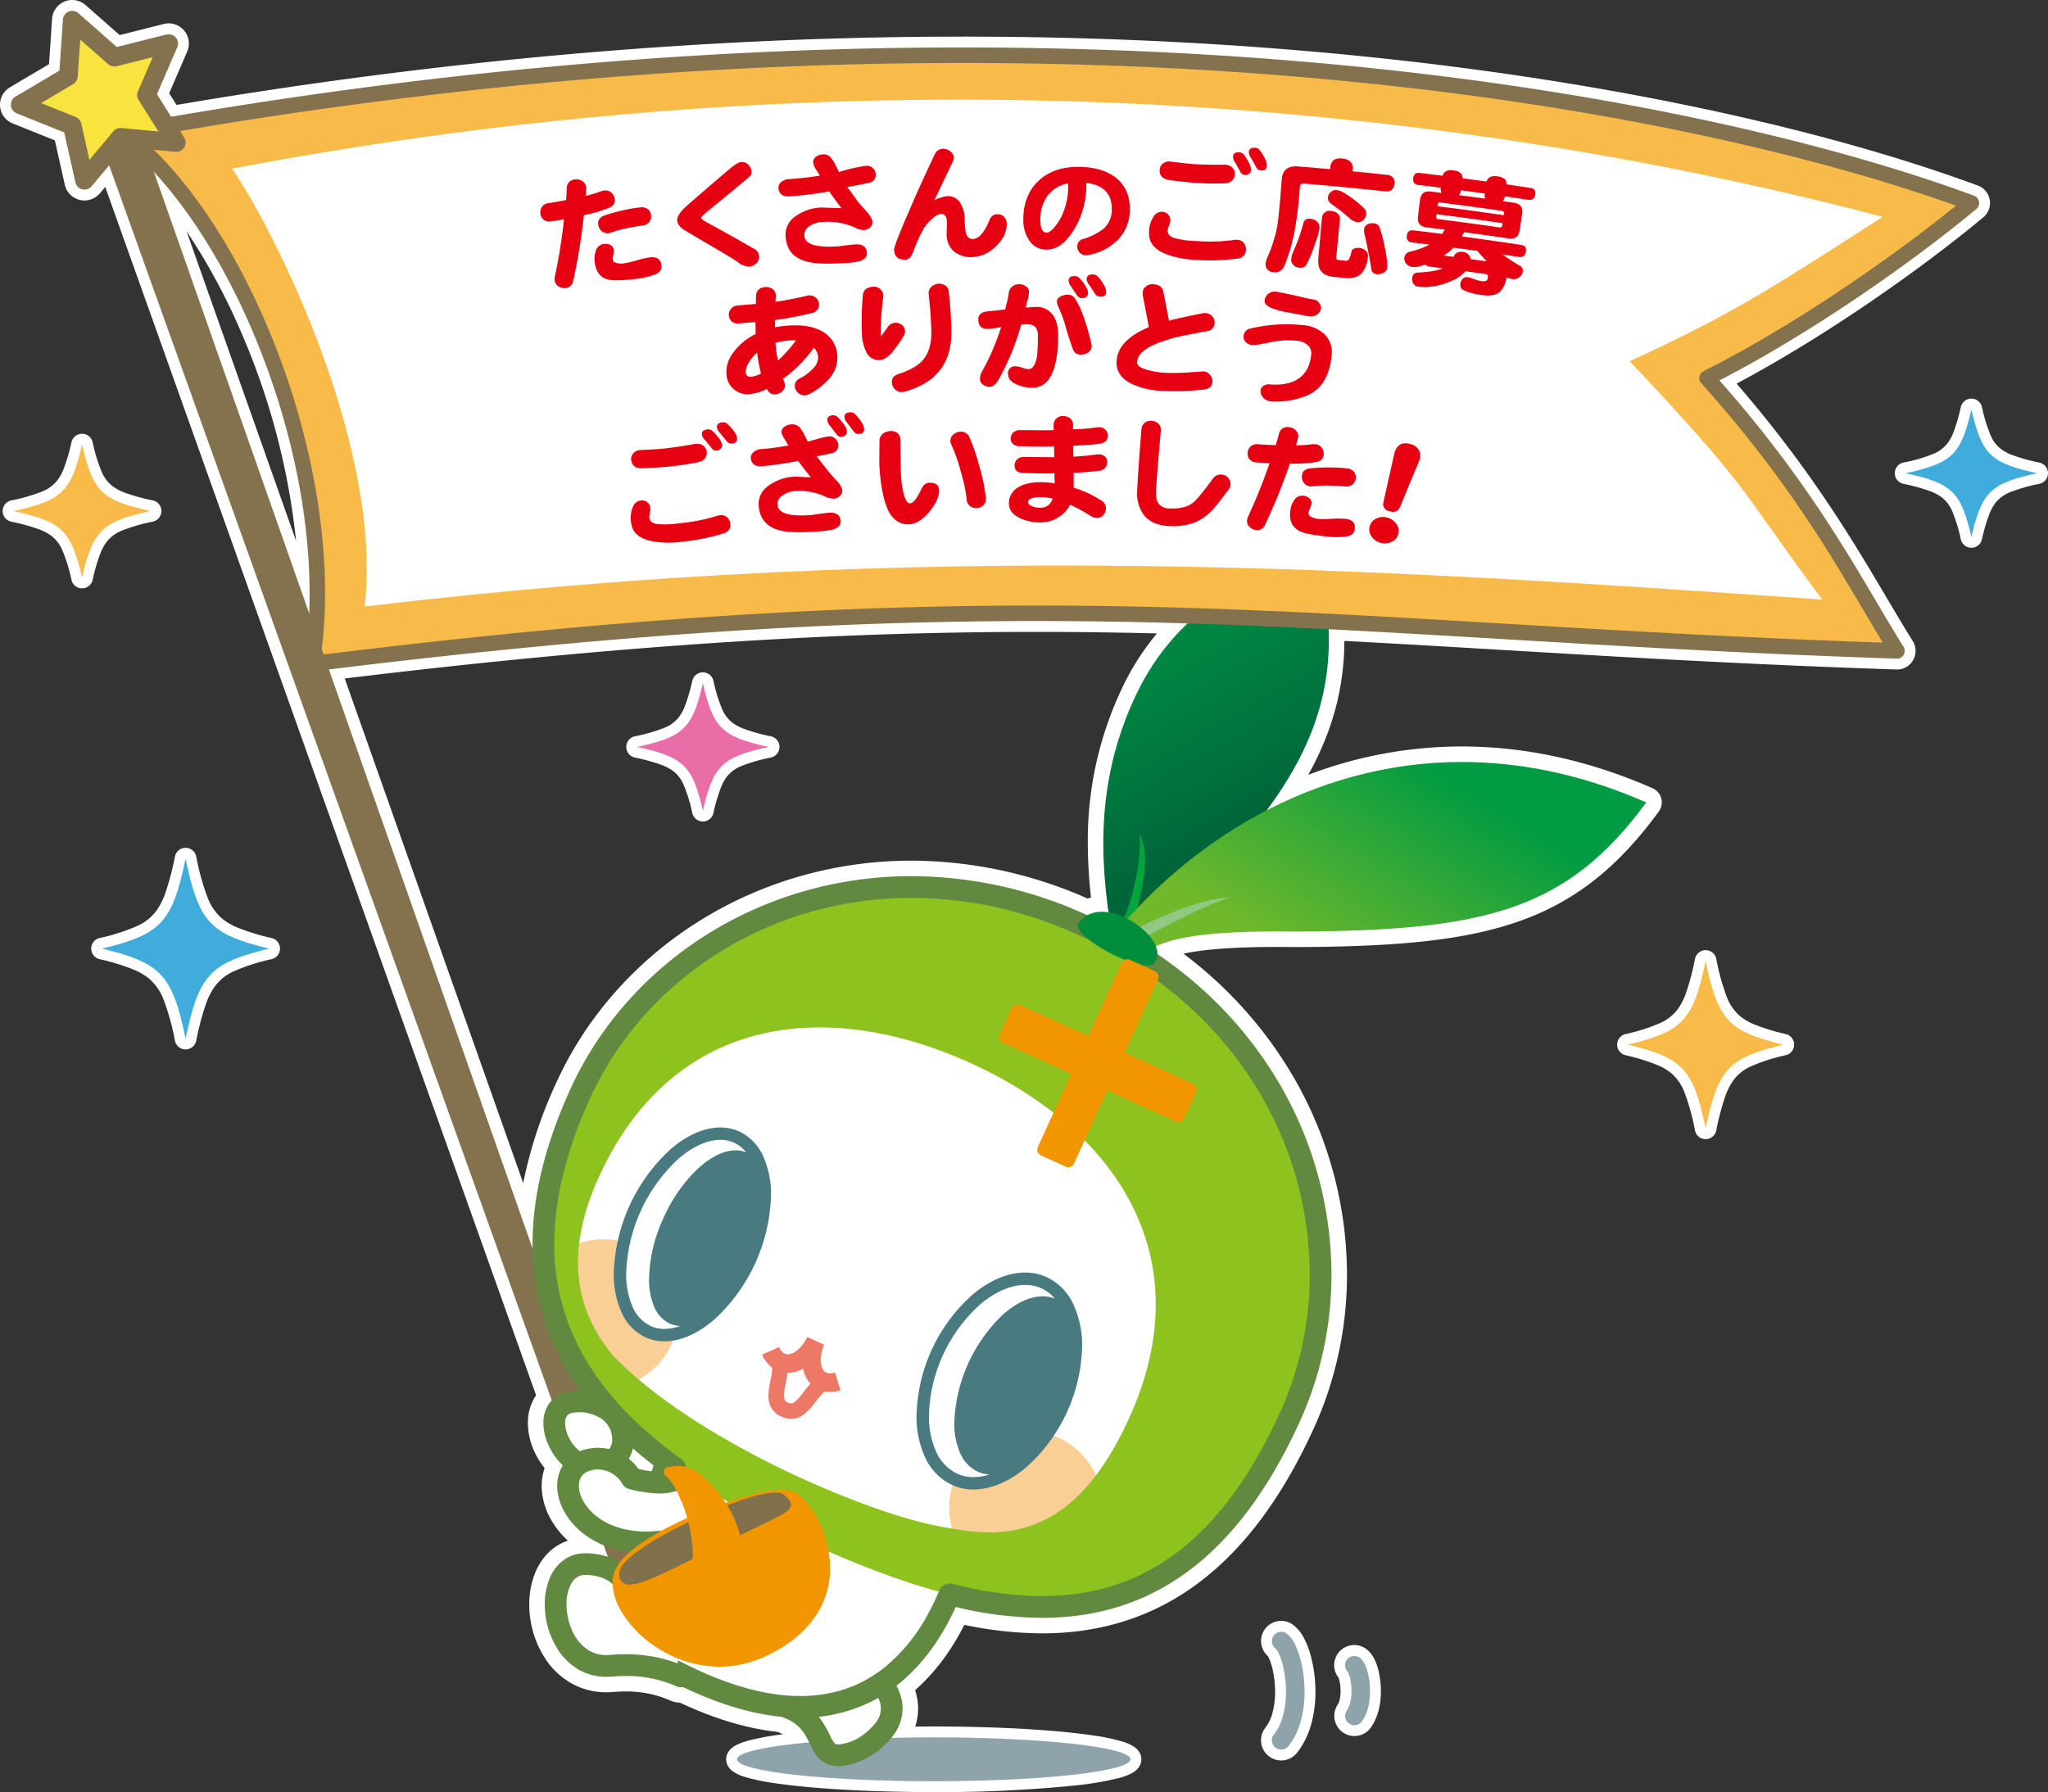 <svg xmlns="http://www.w3.org/2000/svg" xmlns:xlink="http://www.w3.org/1999/xlink" viewBox="0 0 720.032 630.202"><rect x="0" y="0" width="720.032" height="630.202" fill="#333333" stroke="none"/><defs><style>.cls-1,.cls-23{fill:none;}.cls-2{fill:#fff;}.cls-3{clip-path:url(#clip-path);}.cls-4{fill:url(#名称未設定グラデーション_8);}.cls-5{fill:#00a63c;}.cls-6{fill:#8fa4aa;}.cls-7{fill:#f8bb49;}.cls-8{fill:#83724d;}.cls-9{fill:#f9e43f;}.cls-10{fill:#618940;}.cls-11{fill:#8dc21f;}.cls-12{fill:#facf95;}.cls-13{fill:#ec7865;}.cls-14{fill:#487a80;}.cls-15{clip-path:url(#clip-path-2);}.cls-16{fill:url(#名称未設定グラデーション_9);}.cls-17{fill:#91c882;}.cls-18{fill:#008e3c;}.cls-19{fill:#f29600;}.cls-20{fill:#80704c;}.cls-21{fill:#e96da7;}.cls-22{fill:#3facdc;}.cls-23{stroke:#fff;stroke-linecap:round;stroke-linejoin:round;stroke-width:14.247px;}.cls-24{fill:#e60012;}</style><clipPath id="clip-path"><path class="cls-1" d="M399.64,243.863c-16.243,33.728-12.008,64.7-8.459,86.662,7.076,3.673,2.69,1.171,7.076,3.673,58.774-53.455,83.424-87.887,60.4-153.245-5.745,22.556-40.111,23.647-59.02,62.91"/></clipPath><linearGradient id="名称未設定グラデーション_8" x1="-1.93" y1="-1397.583" x2="0.252" y2="-1397.583" gradientTransform="matrix(0, -46.996, -46.996, 0, -65248.24, 216.07)" gradientUnits="userSpaceOnUse"><stop offset="0.2" stop-color="#00663a"/><stop offset="0.8" stop-color="#008642"/></linearGradient><clipPath id="clip-path-2"><path class="cls-1" d="M389.968,330.762a53.608,53.608,0,0,0,10.185,4.417c8.5-2.388,9.869-8.21,55.547-7.585,66.269-.281,95.17-7.352,123.092-45.414-22.644-9.938-44.414-14.224-64.845-14.224-53.039,0-97.057,28.891-123.979,62.806"/></clipPath><linearGradient id="名称未設定グラデーション_9" x1="10.543" y1="-1438.47" x2="12.725" y2="-1438.47" gradientTransform="matrix(64.403, 0, 0, -64.403, -268.664, -92339.753)" gradientUnits="userSpaceOnUse"><stop offset="0.2" stop-color="#71b92b"/><stop offset="0.8" stop-color="#009b42"/></linearGradient></defs><g id="レイヤー_2" data-name="レイヤー 2"><g id="デザイン"><path class="cls-2" d="M699.646,71.392a6.844,6.844,0,0,0-.092-1.1l0-.009a6.547,6.547,0,0,0-4.179-5.025c-65.4-24.226-188.956-52.369-356.917-52.385-82.1,0-174.808,6.771-276.4,24.024L59.486,32.8l6.337-14.682A7.091,7.091,0,0,0,57.58,8.434l.006,0-15.508,3.9-12-10.564A7.091,7.091,0,0,0,22.688.535l0,0a7.091,7.091,0,0,0-4.374,6.074L17.232,22.565,3.474,30.719h0A7.1,7.1,0,0,0,0,36.82l.019.541A7.1,7.1,0,0,0,4.446,43.4l14.839,5.959,3.5,15.607A7.1,7.1,0,0,0,28.037,70.3l0,0a7.117,7.117,0,0,0,7.1-2.344l0,0L37,65.74,188.465,490.628a17.326,17.326,0,0,0-2.875,9.8v.01a24.1,24.1,0,0,0,1.7,8.638l.006.019a27.837,27.837,0,0,0,4.184,7.186,19.578,19.578,0,0,0-1.04,6.218l0,.051a24.139,24.139,0,0,0,2.806,10.972,30.377,30.377,0,0,0,6.438,8.274,17.67,17.67,0,0,0-3,1.3l-.006,0,0,0a18.568,18.568,0,0,0-5.143,4.311,21.528,21.528,0,0,0-3.237,5.33,29.077,29.077,0,0,0-2.214,11.458v.021a34.755,34.755,0,0,0,6.225,19.945l.007.011a26.626,26.626,0,0,0,8.57,7.775l-.007,0a24.966,24.966,0,0,0,12.207,3.159v0h.085c.812,0,1.621-.038,2.425-.108h0c1.449-.124,2.827-.181,4.14-.181h.027a38.254,38.254,0,0,1,15.775,3.129l.006,0a9.149,9.149,0,0,0,3.519.824c12.645,5.916,24.047,9.169,34.358,10.268.133.06.248.126.39.181l-.009,0a14.582,14.582,0,0,1,1.412.654,96.64,96.64,0,0,0-11.633,2.1,22.5,22.5,0,0,0-4.884,1.789,7.76,7.76,0,0,0-2.044,1.549,5.343,5.343,0,0,0-.919,1.385,4.743,4.743,0,0,0,0,3.951,5.824,5.824,0,0,0,1.87,2.235,14.174,14.174,0,0,0,4.047,1.915,68.5,68.5,0,0,0,10.5,2.239c12.931,1.938,33.22,3.159,56.136,3.163a469.612,469.612,0,0,0,49.333-2.284A112.891,112.891,0,0,0,393,625.362a22.25,22.25,0,0,0,4.883-1.783,7.765,7.765,0,0,0,2.045-1.546,5.349,5.349,0,0,0,.92-1.383,4.723,4.723,0,0,0,0-3.951,5.8,5.8,0,0,0-1.866-2.237,14.091,14.091,0,0,0-4.047-1.919,68.472,68.472,0,0,0-10.5-2.243c-12.931-1.939-33.22-3.159-56.137-3.164-2.208,0-4.382.015-6.535.037a20.221,20.221,0,0,0,1.023-6.282v-.064a21.2,21.2,0,0,0-1.051-6.465A71.493,71.493,0,0,0,333.266,581.2a88.826,88.826,0,0,0,5.777-9.8,135.82,135.82,0,0,0,27.317,2.982h.087c18.709.021,37.033-4.855,53.344-16.583l0,0c16.343-11.721,30.442-29.893,42.184-55.67a130.17,130.17,0,0,0,11.59-54A138.846,138.846,0,0,0,451.429,373.3a146.366,146.366,0,0,0-35.359-37.924C421.938,334.1,431.6,333,449.1,333c2.069,0,4.239.015,6.529.048h.1c16.662-.075,31.056-.57,43.8-1.894,19.1-1.987,34.6-5.87,48.108-13.158s24.776-17.886,35.551-32.6a5.449,5.449,0,0,0-2.2-8.219C557.7,266.963,535.138,262.5,513.947,262.5a151.931,151.931,0,0,0-53.987,9.97,107.529,107.529,0,0,0,6.772-14.553,92.681,92.681,0,0,0,5.913-32.532c58.173,3.037,117.982,7.518,194.071,10.047h.008l.209.005a6.545,6.545,0,0,0,5.668-3.279v0l0,0a6.538,6.538,0,0,0-.123-6.736c-13.557-21.607-28.911-52.385-61.929-90.517,31.567-16.8,65.169-40.52,86.741-58.486a6.545,6.545,0,0,0,2.354-5.025M65.573,81.279A220.8,220.8,0,0,1,85.11,117.585,249.588,249.588,0,0,1,104.1,190.24ZM394.727,241.5a124.7,124.7,0,0,0-12.278,55.049,171.545,171.545,0,0,0,1.127,19.078c-.411.091-.814.223-1.221.347a153.9,153.9,0,0,0-61.8-13.317h-.029l-.135,0v0c-55.058.067-103.529,31.4-124.823,78.1a157.547,157.547,0,0,0-11.619,35.29L121.2,238.593c101.81-12.326,176.73-16.383,243-16.385h.052c14.514,0,28.612.2,42.507.542A89.545,89.545,0,0,0,394.727,241.5"/><g class="cls-3"><rect class="cls-4" x="351.669" y="166.647" width="161.74" height="181.857" transform="translate(-70.838 250.779) rotate(-30)"/><path class="cls-5" d="M400.613,293.094c1.21,12.924-5.115,31.117-8.159,35.848-.581.9,3.017,2.44,3.592,1.542.336-.522,10.642-25.825,4.567-37.39"/></g><path class="cls-2" d="M484.581,587.208l-3.7.951,3.695-.953a19.591,19.591,0,0,0-1.152-3.316l-.032-.064a13.5,13.5,0,0,0-.914-1.638,9.754,9.754,0,0,0-1.636-1.888l-.051-.047a7.061,7.061,0,0,0-10.195,9.691c.034.085.087.225.147.428.087.283.179.641.254,1.02l0,.03a17.161,17.161,0,0,1,.317,3.278v.062a13.227,13.227,0,0,1-.315,2.98l0,.013a4.956,4.956,0,0,1-.635,1.61l-.007.009a7.09,7.09,0,0,0,11.576,8.188l0-.006a18.809,18.809,0,0,0,2.852-6.508l0-.008a27.259,27.259,0,0,0,.705-6.31v0a30.776,30.776,0,0,0-.918-7.518"/><path class="cls-2" d="M460.678,581.706a29.881,29.881,0,0,0-2.1-5.4l-.019-.036a14.356,14.356,0,0,0-3.743-4.742l-.03-.026a7.066,7.066,0,0,0-9.1,10.8l-.011.008a2.885,2.885,0,0,1,.29.473l.028.058a20.217,20.217,0,0,1,1.557,4.812v.006a35.885,35.885,0,0,1,.743,7.258,28.49,28.49,0,0,1-.879,7.274v.009a14.882,14.882,0,0,1-2.538,5.383,7.088,7.088,0,0,0,1.161,9.96l0,0A7.081,7.081,0,0,0,456,616.381a28.817,28.817,0,0,0,5.119-10.516,42.669,42.669,0,0,0,1.361-10.945v-.007a48.7,48.7,0,0,0-1.8-13.2Z"/><path class="cls-2" d="M627.867,363.647a72.448,72.448,0,0,1-11.215-3.445,19.477,19.477,0,0,1-4.959-2.937,16.721,16.721,0,0,1-4.631-6.8,78.669,78.669,0,0,1-3.66-13.293,3.818,3.818,0,0,0-7.473,0,87.976,87.976,0,0,1-3.229,12.19,22.37,22.37,0,0,1-2.782,5.451,15.472,15.472,0,0,1-6.235,4.937,64.817,64.817,0,0,1-12.219,3.9,3.816,3.816,0,0,0,0,7.416,72.49,72.49,0,0,1,11.214,3.449,19.454,19.454,0,0,1,4.959,2.941,16.686,16.686,0,0,1,4.633,6.8,78.7,78.7,0,0,1,3.659,13.293,3.818,3.818,0,0,0,7.473,0,88.2,88.2,0,0,1,3.229-12.189,22.385,22.385,0,0,1,2.782-5.451,15.474,15.474,0,0,1,6.236-4.941,64.885,64.885,0,0,1,12.218-3.905,3.816,3.816,0,0,0,0-7.416"/><path class="cls-2" d="M271.043,258.936a66.256,66.256,0,0,1-9.448-2.611,16.536,16.536,0,0,1-4.075-2.169,11.908,11.908,0,0,1-3.662-4.851,54.584,54.584,0,0,1-3.032-9.916,3.816,3.816,0,0,0-7.433,0,60.8,60.8,0,0,1-2.677,9.114,15.52,15.52,0,0,1-2.212,3.909,12.3,12.3,0,0,1-5.039,3.57,59.22,59.22,0,0,1-10.28,2.954,3.816,3.816,0,0,0,0,7.457A66.2,66.2,0,0,1,232.63,269a16.408,16.408,0,0,1,4.074,2.167,11.9,11.9,0,0,1,3.663,4.847,54.634,54.634,0,0,1,3.026,9.916,3.815,3.815,0,0,0,7.433,0,60.891,60.891,0,0,1,2.681-9.112,15.455,15.455,0,0,1,2.214-3.907,12.293,12.293,0,0,1,5.039-3.569,58.92,58.92,0,0,1,10.283-2.952,3.817,3.817,0,0,0,0-7.457"/><path class="cls-2" d="M95.523,329.874a77.848,77.848,0,0,1-12.111-3.719,21.188,21.188,0,0,1-5.406-3.2,18.292,18.292,0,0,1-5.066-7.43,84.97,84.97,0,0,1-3.955-14.346,3.818,3.818,0,0,0-7.474,0,95.044,95.044,0,0,1-3.48,13.153A24.227,24.227,0,0,1,55,320.258a16.863,16.863,0,0,1-6.814,5.4,69.919,69.919,0,0,1-13.2,4.213,3.817,3.817,0,0,0,0,7.418A78.061,78.061,0,0,1,47.1,341.016a21.271,21.271,0,0,1,5.406,3.209,18.244,18.244,0,0,1,5.063,7.429A84.828,84.828,0,0,1,61.511,366a3.818,3.818,0,0,0,7.474,0,94.56,94.56,0,0,1,3.49-13.151,24.28,24.28,0,0,1,3.032-5.934,16.928,16.928,0,0,1,6.816-5.407,70.07,70.07,0,0,1,13.2-4.219,3.817,3.817,0,0,0,0-7.418"/><path class="cls-2" d="M32.564,203.939a63.59,63.59,0,0,1,2.8-9.526,16.305,16.305,0,0,1,2.33-4.114A13,13,0,0,1,43,186.529a61.652,61.652,0,0,1,10.749-3.09,3.818,3.818,0,0,0,0-7.458,69.087,69.087,0,0,1-9.872-2.727,17.324,17.324,0,0,1-4.286-2.279,12.541,12.541,0,0,1-3.865-5.116,56.609,56.609,0,0,1-3.164-10.367,3.817,3.817,0,0,0-7.436,0,63.7,63.7,0,0,1-2.8,9.527,16.336,16.336,0,0,1-2.332,4.114A13.029,13.029,0,0,1,14.68,172.9a61.8,61.8,0,0,1-10.75,3.085,3.818,3.818,0,0,0,0,7.458,68.806,68.806,0,0,1,9.87,2.731,17.4,17.4,0,0,1,4.292,2.283,12.607,12.607,0,0,1,3.869,5.12,56.886,56.886,0,0,1,3.169,10.368,3.817,3.817,0,0,0,7.436,0"/><path class="cls-2" d="M717.032,162.678a66.18,66.18,0,0,1-9.447-2.611,16.478,16.478,0,0,1-4.075-2.168,11.919,11.919,0,0,1-3.666-4.852,54.409,54.409,0,0,1-3.029-9.916,3.816,3.816,0,0,0-7.434,0,60.821,60.821,0,0,1-2.678,9.116,15.408,15.408,0,0,1-2.211,3.907,12.287,12.287,0,0,1-5.04,3.57,58.959,58.959,0,0,1-10.281,2.954,3.817,3.817,0,0,0,0,7.458,65.97,65.97,0,0,1,9.445,2.609,16.517,16.517,0,0,1,4.075,2.166,11.879,11.879,0,0,1,3.66,4.849,54.436,54.436,0,0,1,3.027,9.916,3.816,3.816,0,0,0,7.434,0,60.384,60.384,0,0,1,2.682-9.113,15.486,15.486,0,0,1,2.211-3.907,12.334,12.334,0,0,1,5.04-3.571,59.141,59.141,0,0,1,10.282-2.949,3.817,3.817,0,0,0,0-7.458"/><path class="cls-6" d="M397.458,618.673c0,4.256-30.965,7.712-69.167,7.712s-69.167-3.456-69.167-7.712,30.968-7.719,69.167-7.719,69.167,3.455,69.167,7.719"/><path class="cls-6" d="M480.883,588.159a15.609,15.609,0,0,0-.923-2.665,6.867,6.867,0,0,0-1.668-2.356,3.265,3.265,0,0,0-4.439,4.784l0,0,.1.166a10.46,10.46,0,0,1,.8,2.578,20.884,20.884,0,0,1,.392,4.062,16.922,16.922,0,0,1-.421,3.9,8.505,8.505,0,0,1-1.242,2.944,3.273,3.273,0,0,0,5.344,3.779,15.062,15.062,0,0,0,2.263-5.2,23.53,23.53,0,0,0,.6-5.426,26.836,26.836,0,0,0-.8-6.571"/><path class="cls-6" d="M455.19,578.055a10.58,10.58,0,0,0-2.743-3.542,3.271,3.271,0,1,0-4.014,5.167,4.93,4.93,0,0,1,.948,1.389,23.7,23.7,0,0,1,1.911,5.805,39.85,39.85,0,0,1,.825,8.044,32.332,32.332,0,0,1-1.01,8.265,18.576,18.576,0,0,1-3.232,6.772,3.271,3.271,0,0,0,5.13,4.06,25.048,25.048,0,0,0,4.424-9.139,38.747,38.747,0,0,0,1.231-9.958,44.96,44.96,0,0,0-1.648-12.149,26.15,26.15,0,0,0-1.822-4.714"/><path class="cls-7" d="M43.309,46.8C361.76-10.954,595.041,35.045,693.1,71.39c-22.857,19.051-59.992,45.055-92.938,61.555,36.448,40.548,52.183,72.672,66.769,95.949C460.079,222.025,373.177,200.6,109.7,233.4,120.2,167.247,84.819,78.728,43.309,46.8"/><path class="cls-2" d="M81.569,59.3C333.431,11.451,538.583,43.721,661.9,76.26c-37.593,24.114-51.54,33.618-88.924,50.752,43.8,46.482,38.209,44.3,67.7,83.835-157.883-11.012-312.384-21.293-512.446,2.423C134.6,157.43,96.967,81.673,81.569,59.3"/><path class="cls-8" d="M695.788,70.931a2.719,2.719,0,0,0-1.738-2.1C629.182,44.8,505.974,16.693,338.456,16.688c-87.217,0-186.432,7.624-295.635,27.43a2.727,2.727,0,0,0-1.176,4.843c17.687,13.574,34.62,38.227,46.973,67.123,12.376,28.894,20.229,62.026,20.223,92.514a155.84,155.84,0,0,1-1.832,24.38,2.726,2.726,0,0,0,3.03,3.133c107.438-13.374,185.42-17.719,254.165-17.721,99.692,0,180.09,9.156,302.639,13.229a2.729,2.729,0,0,0,2.4-4.175c-14.151-22.569-29.748-54.15-64.726-93.674,32.415-16.682,68.017-41.694,90.331-60.285a2.721,2.721,0,0,0,.939-2.554m-96.844,59.576a2.726,2.726,0,0,0-.808,4.26c34.045,37.884,49.827,68.222,63.806,91.222-119.469-4.14-199.072-13.048-297.738-13.053-68.225,0-145.532,4.278-251.323,17.33a163.846,163.846,0,0,0,1.413-21.668c-.006-31.418-8.034-65.147-20.662-94.661C82.022,86.864,66.584,63.362,49.585,48.468,156.167,29.5,253.106,22.141,338.456,22.141c163.1-.006,283.975,26.781,349.214,50.182C664.8,90.9,629.9,115.011,598.944,130.507"/><path class="cls-8" d="M232.7,568.344,44.588,33.384a3.275,3.275,0,0,0-4.241-1.969l-7.159,2.7a3.268,3.268,0,0,0-1.926,4.16l191.259,533.8a2.785,2.785,0,0,0,3.611,1.666l4.929-1.871a2.787,2.787,0,0,0,1.634-3.529"/><polygon class="cls-9" points="61.984 50.116 42.35 48.277 29.708 63.411 25.386 44.167 7.087 36.818 24.051 26.765 25.391 7.087 40.193 20.116 59.316 15.309 51.5 33.412 61.984 50.116"/><path class="cls-8" d="M64.755,48.377,55.188,33.128l7.133-16.521a3.274,3.274,0,0,0-3.8-4.471L41.064,16.524,27.553,4.631a3.273,3.273,0,0,0-5.428,2.235L20.9,24.826,5.421,34a3.274,3.274,0,0,0,.447,5.853l16.7,6.707,3.944,17.566a3.272,3.272,0,0,0,5.7,1.381L43.757,51.7l17.923,1.68a3.272,3.272,0,0,0,3.075-5m-22.1-3.359a3.289,3.289,0,0,0-2.818,1.161L31.446,56.224,28.578,43.449a3.28,3.28,0,0,0-1.972-2.317L14.46,36.252l11.26-6.673a3.282,3.282,0,0,0,1.6-2.594l.888-13.061,9.824,8.646a3.283,3.283,0,0,0,2.96.718l12.7-3.191L48.5,32.114a3.281,3.281,0,0,0,.231,3.036l6.96,11.09Z"/><path class="cls-2" d="M218.222,501.616c2.563,7.144-1.059,12.823-7.163,14.2-13.095,2.949-22.825-20.16-10.593-22.712,6.128-1.278,15.2,1.372,17.756,8.513"/><path class="cls-10" d="M221.815,500.327a16.248,16.248,0,0,0-7.726-8.719,22.144,22.144,0,0,0-10.477-2.631,19.273,19.273,0,0,0-3.924.39,10.55,10.55,0,0,0-6.621,4.175,11.827,11.827,0,0,0-2.024,6.881,18.724,18.724,0,0,0,1.333,6.684,22.3,22.3,0,0,0,6.053,8.685,15.806,15.806,0,0,0,10.322,4.1,14.742,14.742,0,0,0,11.009-5.013,13.463,13.463,0,0,0,3.113-8.755,17.194,17.194,0,0,0-1.058-5.8m-6.577,5.8a5.8,5.8,0,0,1-1.32,3.841,7.106,7.106,0,0,1-5.167,2.292,7.276,7.276,0,0,1-3.589-1,13.056,13.056,0,0,1-4.661-4.821,12.528,12.528,0,0,1-1.821-6.011,4.264,4.264,0,0,1,.621-2.473,2.877,2.877,0,0,1,1.946-1.11,11.525,11.525,0,0,1,2.365-.228,14.6,14.6,0,0,1,6.818,1.695,8.642,8.642,0,0,1,4.2,4.6l3.592-1.288L214.63,502.9a9.6,9.6,0,0,1,.608,3.221"/><path class="cls-2" d="M277.17,600.584c16.013,6.2,7.012,22.533,25.434,14.532,22.644-13.318,3-27.731,3-27.731"/><path class="cls-10" d="M315.743,593.914a25.242,25.242,0,0,0-4.908-6.959,26.456,26.456,0,0,0-2.974-2.648,3.818,3.818,0,0,0-4.525,6.15,21.331,21.331,0,0,1,3.424,3.4,15.6,15.6,0,0,1,2.094,3.353,8.882,8.882,0,0,1,.836,3.619,8.114,8.114,0,0,1-1.656,4.78,22.815,22.815,0,0,1-7.156,6.09,17.514,17.514,0,0,1-6.163,1.764,2.037,2.037,0,0,1-.9-.149,1.378,1.378,0,0,1-.424-.331,10.547,10.547,0,0,1-1.423-2.345,36.23,36.23,0,0,0-4.042-6.895,21.588,21.588,0,0,0-9.382-6.717,3.817,3.817,0,0,0-2.755,7.119,14.226,14.226,0,0,1,5.632,3.726c1.894,2.077,2.853,4.567,4.28,7.266a12.608,12.608,0,0,0,3.151,4.022,8.714,8.714,0,0,0,2.681,1.45,10.05,10.05,0,0,0,3.178.488c2.756-.019,5.657-.862,9.408-2.477l.415-.211a30.45,30.45,0,0,0,9.748-8.418,15.821,15.821,0,0,0,3.039-9.162,16.581,16.581,0,0,0-1.582-6.913"/><path class="cls-2" d="M236.513,509.037c-7.667,14.894-21.713,76.729,1.272,78.813,70.633,36.353,91.89-17.851,96.44-28.076"/><path class="cls-10" d="M335.778,556.287a3.814,3.814,0,0,0-5.039,1.934c-.891,2-2.273,5.321-4.442,9.3a61.6,61.6,0,0,1-15.448,18.953c-7.254,5.706-16.676,9.928-29.489,9.948-11.117,0-24.886-3.249-41.828-11.968a3.938,3.938,0,0,0-1.4-.409,6.709,6.709,0,0,1-3.832-1.525c-1.569-1.278-2.978-3.677-3.907-7.142a49.846,49.846,0,0,1-1.378-12.658c-.005-9.36,1.642-20.371,3.861-30.027,1.106-4.831,2.351-9.33,3.585-13.122a63.419,63.419,0,0,1,3.447-8.789,3.817,3.817,0,0,0-6.788-3.494,70.339,70.339,0,0,0-3.92,9.921c-3.927,12.12-7.8,30.18-7.82,45.511.015,7.051.792,13.537,3.1,18.841a18.234,18.234,0,0,0,4.947,6.838,14.3,14.3,0,0,0,7.144,3.11c17.5,8.928,32.289,12.545,44.786,12.547a55.02,55.02,0,0,0,24.874-5.638c10.366-5.175,17.584-13.056,22.529-20.3a85.006,85.006,0,0,0,5.854-10.048c1.46-2.935,2.48-5.364,3.1-6.746a3.818,3.818,0,0,0-1.935-5.04"/><path class="cls-2" d="M239.474,589.554c-4.15-1.943-12.854-4.819-24.675-3.788-22.373,1.952-25.816-36.669-8.328-35.731s11.311,14.455,25.92,10.344"/><path class="cls-10" d="M241.092,586.1a51.143,51.143,0,0,0-21.353-4.365c-1.686,0-3.446.072-5.272.232-.443.038-.87.057-1.287.057a11.768,11.768,0,0,1-5.881-1.487,14.945,14.945,0,0,1-5.961-6.739,22.62,22.62,0,0,1-2.157-9.593,14.307,14.307,0,0,1,1.958-7.8,5.883,5.883,0,0,1,1.976-1.905,5.418,5.418,0,0,1,2.735-.662l.414.011h0a16.171,16.171,0,0,1,6.9,1.636,10.584,10.584,0,0,1,2.675,2.064c1.174,1.186,2.189,2.756,3.932,4.4a11.093,11.093,0,0,0,3.317,2.17,11.567,11.567,0,0,0,4.511.85,21.748,21.748,0,0,0,5.818-.915,3.818,3.818,0,0,0-2.066-7.352,14.2,14.2,0,0,1-3.752.633,4.15,4.15,0,0,1-1.455-.215,4.516,4.516,0,0,1-1.784-1.381,34.355,34.355,0,0,0-5.405-5.6,18.137,18.137,0,0,0-5.114-2.643,26.881,26.881,0,0,0-7.173-1.272h0c-.279-.015-.557-.024-.83-.024a13.077,13.077,0,0,0-6.48,1.645,14.416,14.416,0,0,0-6.051,7.04,23.662,23.662,0,0,0-1.773,9.317A29.341,29.341,0,0,0,196.757,581a21.165,21.165,0,0,0,6.805,6.2,19.49,19.49,0,0,0,9.618,2.462c.642,0,1.291-.03,1.953-.087,1.6-.139,3.138-.2,4.606-.2a43.63,43.63,0,0,1,18.118,3.645,3.817,3.817,0,0,0,3.235-6.914"/><path class="cls-2" d="M236.513,520.74c-4.384,1.223-8.485.575-14.37-.788a13.636,13.636,0,0,0-17.394-5.841c-12.231,6.067-1.8,30.994,27,28.038"/><path class="cls-10" d="M240.19,519.716a3.816,3.816,0,0,0-4.7-2.652,13.945,13.945,0,0,1-3.816.507,34.551,34.551,0,0,1-7.226-1.019,17.605,17.605,0,0,0-14.225-7.436,17.259,17.259,0,0,0-7.025,1.508l-.142.068a12.655,12.655,0,0,0-5.4,4.987,13.518,13.518,0,0,0-1.765,6.827c.033,5.726,3.038,11.582,8.369,16.1s13.127,7.611,22.854,7.607a49.314,49.314,0,0,0,5.024-.264,3.818,3.818,0,0,0-.781-7.6,41.7,41.7,0,0,1-4.243.225c-8.118-.008-14.039-2.537-17.934-5.811-3.912-3.272-5.686-7.357-5.655-10.259a5.9,5.9,0,0,1,.733-3,4.991,4.991,0,0,1,2.1-1.93,9.586,9.586,0,0,1,3.86-.831,10.074,10.074,0,0,1,8.63,5.134,3.815,3.815,0,0,0,2.433,1.787,46.465,46.465,0,0,0,10.388,1.534,21.538,21.538,0,0,0,5.869-.788,3.816,3.816,0,0,0,2.65-4.7"/><path class="cls-11" d="M382.1,325.963l-1.2-.543c-74.008-33.756-149.692-.533-176.9,59.18-39.438,86.575,21.279,131.053,78.39,157.067l1.191.541C351.172,573,414.1,584.846,453.535,498.28c27.2-59.718,2.6-138.627-71.44-172.317"/><path class="cls-10" d="M446.838,376.245c-14.13-22.047-35.272-41.07-63.162-53.757l-1.195-.545,0,0a148.913,148.913,0,0,0-61.938-13.838c-53.047,0-99.636,30.192-120.018,74.911-9.17,20.129-13.288,38.155-13.288,54.366a86.485,86.485,0,0,0,13.65,47.137c8.557,13.526,20.5,24.934,34.223,34.794a3.816,3.816,0,1,0,4.456-6.2c-13.169-9.463-24.363-20.237-32.226-32.678a78.8,78.8,0,0,1-12.468-43.057c0-14.905,3.784-31.84,12.6-51.2,19.073-41.89,62.933-70.447,113.07-70.443a141.26,141.26,0,0,1,58.768,13.151l0,0,1.195.543c26.593,12.1,46.548,30.113,59.9,50.927a125.773,125.773,0,0,1,20.064,67.762,117.134,117.134,0,0,1-10.412,48.57c-11.085,24.333-23.911,40.433-37.9,50.458s-29.237,14.116-45.8,14.136a124.416,124.416,0,0,1-26.351-3.07l-.006,0c-.514-.109-2.325-.543-5.264-1.261a3.817,3.817,0,1,0-1.809,7.417c2.977.727,4.715,1.146,5.464,1.308l-.007,0a132.161,132.161,0,0,0,27.973,3.244c17.824.013,34.895-4.541,50.25-15.565s28.93-28.325,40.4-53.5a124.724,124.724,0,0,0,11.1-51.736,133.422,133.422,0,0,0-21.272-71.882"/><path class="cls-2" d="M342.348,371.948v0c-.043-.018-.083-.035-.124-.054s-.084-.038-.123-.058l0,0c-52.55-23.836-107.34-16.309-133.5,41.114-13.079,28.709-7.815,49.481,5.279,65.178C243.432,509.037,307.6,536,333.557,539.5c26.219,5.3,48.189-2.105,65.382-39.847,26.161-57.421-4.118-103.7-56.591-127.708"/><path class="cls-12" d="M335.542,539.876a27.044,27.044,0,1,1,50.618-19.055c-7.239,11.167-26.153,24.063-50.618,19.055"/><path class="cls-12" d="M238.327,462.047a26.235,26.235,0,0,1-15.489,23.935c-10.665-8.354-24.523-25.064-21.5-47.859a26.237,26.237,0,0,1,36.991,23.924"/><path class="cls-11" d="M391.879,406.361c-11.893-14.99-28.719-27.288-48.623-36.4v0c-.011,0-.019-.015-.03-.019l-.108-.046-.11-.052c-.007,0-.013,0-.021,0-18.35-8.322-37.027-12.9-54.791-12.9-16.868,0-32.928,4.149-46.938,13.153s-25.936,22.82-34.646,41.949c-5.375,11.8-7.758,22.392-7.758,31.94-.012,14.144,5.276,25.883,13.346,35.539l.1.111c15.1,15.776,38.689,30.3,61.822,41.424a319.42,319.42,0,0,0,33.227,13.784c10.183,3.521,19.114,5.888,25.834,6.81a73.268,73.268,0,0,0,14.475,1.557,46.782,46.782,0,0,0,29.233-9.592c8.943-6.795,16.925-17.461,24.031-33.058,6.674-14.647,9.769-28.668,9.769-41.837.006-19.67-6.921-37.382-18.814-52.361m5.074,92.389c-6.908,15.172-14.525,25.19-22.7,31.391a42.37,42.37,0,0,1-26.594,8.706,69.023,69.023,0,0,1-13.671-1.483l-.141-.023c-6.247-.842-15.038-3.149-25.069-6.623A323.641,323.641,0,0,1,258.95,508.3c-16.826-9.364-32.6-20.3-43.44-31.627-7.537-9.072-12.283-19.672-12.294-32.689,0-8.815,2.2-18.782,7.369-30.13,8.426-18.491,19.788-31.579,33.031-40.09s28.416-12.455,44.58-12.459c17.011,0,35.11,4.4,53,12.518,0,0,.01,0,.015,0l.109.048.028.012.077.036a.106.106,0,0,1,.017.01c19.405,8.877,35.661,20.814,47.022,35.14s17.861,31.016,17.867,49.651c0,12.483-2.926,25.869-9.377,40.028"/><path class="cls-13" d="M293.565,482.644a6.08,6.08,0,0,1-1.8.3,2.65,2.65,0,0,1-2.614-1.689,7.189,7.189,0,0,1-.617-3.1,12.9,12.9,0,0,1,1.218-5.27l-5.953-2.714a12.709,12.709,0,0,1-3.473,4.624,5.737,5.737,0,0,1-3.407,1.46,2.376,2.376,0,0,1-1.453-.46,4.967,4.967,0,0,1-1.535-2.094l-5.979,2.658a11.519,11.519,0,0,0,3.5,4.586c.01.124.02.252.02.4a22.9,22.9,0,0,1-.6,4.113,27.49,27.49,0,0,0-.71,5.3,8.744,8.744,0,0,0,.932,4.154,7.325,7.325,0,0,0,3.617,3.24c.013.006.028,0,.042.009s.03.029.052.038a7.653,7.653,0,0,0,3.279.775,7.76,7.76,0,0,0,4.787-1.787,27.191,27.191,0,0,0,4.413-4.923c.614-.792,1.192-1.514,1.719-2.068a6.7,6.7,0,0,1,.993-.876,9.734,9.734,0,0,0,1.771.169,12.609,12.609,0,0,0,3.721-.593Zm-9.254,4.616c-1.4,1.655-2.61,3.432-3.742,4.64a7.335,7.335,0,0,1-1.5,1.3,1.863,1.863,0,0,1-.982.322,2.207,2.207,0,0,1-.947-.251c-.037-.017-.077-.013-.113-.028s-.077-.066-.125-.087a1.8,1.8,0,0,1-.992-.814,3.382,3.382,0,0,1-.292-1.583,22.805,22.805,0,0,1,.6-4.222c.233-1.193.5-2.441.628-3.745.024,0,.05.007.074.007a11.194,11.194,0,0,0,5.425-1.525,11.466,11.466,0,0,0,1.978,4.577c.187.247.432.452.643.682q-.336.359-.654.726"/><path class="cls-2" d="M263.569,443.266c-8.605,18.89-24.6,30.1-35.721,25.033s-13.158-24.488-4.55-43.379,24.6-30.1,35.716-25.037,13.16,24.492,4.555,43.383"/><path class="cls-14" d="M268.361,406.682a17.416,17.416,0,0,0-8.442-8.784,15.952,15.952,0,0,0-6.664-1.411c-5.929.015-12.028,2.916-17.593,7.726a61.7,61.7,0,0,0-19.876,43.541A32.642,32.642,0,0,0,218.5,461.5a17.394,17.394,0,0,0,8.442,8.781,16.009,16.009,0,0,0,6.663,1.414c5.929-.019,12.028-2.918,17.594-7.728a61.674,61.674,0,0,0,19.875-43.537,32.626,32.626,0,0,0-2.716-13.752m-9.683-2.151c-4.4.015-9.114,2.513-13.552,6.662a54.51,54.51,0,0,0-11.8,17.029,53.3,53.3,0,0,0-5.128,21.453,24.613,24.613,0,0,0,1.769,9.791,11.287,11.287,0,0,0,5.539,6,9.917,9.917,0,0,0,3.617.826,16.431,16.431,0,0,1-5.513,1.04,11.557,11.557,0,0,1-4.856-1.023,13.038,13.038,0,0,1-6.3-6.659,28.323,28.323,0,0,1-2.3-11.9,57.377,57.377,0,0,1,18.369-40.246c5.022-4.362,10.3-6.676,14.737-6.659a11.539,11.539,0,0,1,4.855,1.021,11.746,11.746,0,0,1,4.208,3.365,10.165,10.165,0,0,0-3.64-.7"/><path class="cls-2" d="M373.185,495.6c-8.692,19.082-25.517,30.1-37.586,24.6s-14.8-25.421-6.1-44.5,25.514-30.095,37.584-24.6,14.8,25.422,6.1,44.5"/><path class="cls-14" d="M377.377,458.675a19.543,19.543,0,0,0-9.391-9.564,18.191,18.191,0,0,0-7.578-1.611c-6.195.013-12.551,2.84-18.288,7.6a58.714,58.714,0,0,0-19.887,42.644,34.177,34.177,0,0,0,3.074,14.875,19.529,19.529,0,0,0,9.387,9.563,18.2,18.2,0,0,0,7.576,1.61c6.2-.013,12.552-2.842,18.289-7.6a58.712,58.712,0,0,0,19.89-42.646,34.192,34.192,0,0,0-3.072-14.871m-10.8-2.814c-4.633.013-9.554,2.463-14.135,6.578a55.172,55.172,0,0,0-16.928,37.794,26.03,26.03,0,0,0,2.015,10.681,12.715,12.715,0,0,0,6.205,6.6,11.334,11.334,0,0,0,4.16.98,18.214,18.214,0,0,1-5.622.937,13.782,13.782,0,0,1-5.767-1.218,15.163,15.163,0,0,1-7.272-7.5,29.881,29.881,0,0,1-2.635-12.969,54.372,54.372,0,0,1,18.312-39.289c5.172-4.307,10.684-6.606,15.5-6.6a13.3,13.3,0,0,1,10.449,4.816,11.5,11.5,0,0,0-4.282-.818"/><g class="cls-15"><rect class="cls-16" x="406.207" y="203.566" width="156.348" height="196.001" transform="translate(-26.583 555.503) rotate(-58.332)"/></g><path class="cls-17" d="M432.265,315.685c-9.913-.523-38.7,12.078-40.948,17.234-.43.982,3.365,1.929,3.794.947.249-.567,27.654-15.638,37.154-18.181"/><path class="cls-18" d="M405.87,338.609c-3.442,4.6-30.082-9.521-26.642-14.123s10.01-5.171,17.368-1.271,12.712,10.791,9.274,15.394"/><path class="cls-19" d="M420.592,382.337a2.195,2.195,0,0,0-1.136-1.222L395.39,370.152l11.733-25.746a2.177,2.177,0,0,0-1.082-2.888l-8.764-3.994a2.183,2.183,0,0,0-2.891,1.083l-11.728,25.745-24.065-10.963a2.182,2.182,0,0,0-2.891,1.08l-4.248,9.331a2.184,2.184,0,0,0,1.079,2.891L376.6,377.654,364.869,403.4a2.182,2.182,0,0,0,1.082,2.891l8.761,3.994a2.21,2.21,0,0,0,1.67.056A2.186,2.186,0,0,0,377.6,409.2l11.726-25.744,24.065,10.961a2.183,2.183,0,0,0,2.889-1.082l4.251-9.329a2.19,2.19,0,0,0,.058-1.669"/><path class="cls-19" d="M287.4,534.06a31.723,31.723,0,0,0-4.061-6.026,13.334,13.334,0,0,0-4.5-3.585l0,0a9.582,9.582,0,0,0-3.72-.614,33.955,33.955,0,0,0-6.254.731c-8.214,1.613-19.8,5.656-30.116,10.593a96.794,96.794,0,0,0-13.874,7.931,39.3,39.3,0,0,0-5.123,4.25,16.44,16.44,0,0,0-3.369,4.588h0a11.463,11.463,0,0,0-1.006,4.817,20.2,20.2,0,0,0,3.116,10.012,39.843,39.843,0,0,0,13.554,13.315,40.365,40.365,0,0,0,20.9,6.035,38.208,38.208,0,0,0,16.462-3.779c8.3-3.928,13.96-8.868,17.5-14.27a29.987,29.987,0,0,0,4.926-16.654A37.789,37.789,0,0,0,287.4,534.06"/><path class="cls-20" d="M277.309,527.284a17.824,17.824,0,0,0-1.527-1.516,3.212,3.212,0,0,0-1.437-.725,7.18,7.18,0,0,0-1.739-.183c-3.116.013-7.858,1.257-13.43,3.2A176.86,176.86,0,0,0,232.7,540.117a76.7,76.7,0,0,0-10.232,6.71,21.972,21.972,0,0,0-3.211,3.084,6.1,6.1,0,0,0-1.487,3.038,6.45,6.45,0,0,0-.044.76,3.49,3.49,0,0,0,.975,2.629,3.738,3.738,0,0,0,2.637.884,16.627,16.627,0,0,0,5.149-1.146c6.155-2.173,15.785-7.224,28.865-13.774,8.438-4.22,13.96-6.791,17.419-8.57a27.48,27.48,0,0,0,3.813-2.23,4.847,4.847,0,0,0,1.056-1.031,2.324,2.324,0,0,0,.46-1.351,2.888,2.888,0,0,0-.792-1.836"/><path class="cls-19" d="M245.279,517.718l-.273-.173a26.584,26.584,0,0,0-3.571-1.559,9.378,9.378,0,0,0-3-.5,19.192,19.192,0,0,0-3.764.5,1.636,1.636,0,0,0-.686,2.892,14.437,14.437,0,0,1,3.026,3.822,51.726,51.726,0,0,1,6.57,24.267,29.912,29.912,0,0,1-.884,7.5,1.638,1.638,0,0,0,2.365,1.849L260.393,548a1.63,1.63,0,0,0,.853-1.5c-.332-7.913-4.517-19.815-15.967-28.774"/><path class="cls-21" d="M247.11,240.255c-3.7,15.9-6.708,18.814-23.109,22.408,16.4,3.593,19.408,6.5,23.109,22.4,3.709-15.9,6.714-18.811,23.116-22.4-16.4-3.594-19.407-6.506-23.116-22.408"/><path class="cls-7" d="M626.964,367.356c-19.372,4.72-22.923,8.542-27.3,29.41-4.378-20.868-7.927-24.69-27.3-29.41,19.372-4.715,22.921-8.536,27.3-29.4,4.375,20.869,7.926,24.69,27.3,29.4"/><path class="cls-7" d="M28.846,156.355c-3.867,16.579-7,19.615-24.1,23.354,17.1,3.751,20.232,6.788,24.1,23.364C32.7,186.5,35.837,183.46,52.934,179.709c-17.1-3.739-20.231-6.775-24.088-23.354"/><path class="cls-22" d="M94.621,333.583c-20.841,5.077-24.66,9.188-29.371,31.636-4.7-22.448-8.521-26.559-29.361-31.636,20.84-5.067,24.657-9.179,29.361-31.626,4.711,22.447,8.53,26.559,29.371,31.626"/><path class="cls-22" d="M693.1,144c-3.7,15.9-6.706,18.814-23.109,22.409,16.4,3.59,19.406,6.5,23.109,22.4,3.708-15.9,6.714-18.814,23.116-22.4-16.4-3.595-19.408-6.507-23.116-22.409"/><path class="cls-23" d="M216.1,69.753q.477,2.333-2.068,3.386a50.167,50.167,0,0,1-8.739,2.53,210.945,210.945,0,0,1-3.761,23.09,2.968,2.968,0,0,1-2.682,2.548,3.76,3.76,0,0,1-2.485-.607,2.947,2.947,0,0,1-1.375-2.149,3.409,3.409,0,0,1,.087-1.305A199.54,199.54,0,0,0,198.3,77.1q-2.432.439-4.55.746a3.258,3.258,0,0,1-2.628-.583,2.926,2.926,0,0,1-1.117-2.141,3.25,3.25,0,0,1,.547-2.388,3.1,3.1,0,0,1,2.27-1.3q2.826-.418,6.186-1.068.195-2.334.25-4a3.029,3.029,0,0,1,2.97-3.265,3.737,3.737,0,0,1,2.5.583,2.844,2.844,0,0,1,1.326,2.123,21.257,21.257,0,0,1-.115,3.055,37.982,37.982,0,0,0,5.5-1.644,7.089,7.089,0,0,1,1.058-.228,2.938,2.938,0,0,1,2.35.668A3.375,3.375,0,0,1,216.1,69.753ZM232.529,93.3c.17,1.514-.6,2.592-2.295,3.247a26.273,26.273,0,0,1-6.342,1.489c-4.975.607-8.346.7-10.121.262-2.666-.7-4.216-2.634-4.643-5.831a8.615,8.615,0,0,1,.46-4.572,3.336,3.336,0,0,1,2.655-2.1,3.818,3.818,0,0,1,2.419.378,2.265,2.265,0,0,1,1.1,1.7,6.742,6.742,0,0,1-.146,1.766,6.729,6.729,0,0,0-.158,1.676c.081.629.6,1.045,1.543,1.23a5.952,5.952,0,0,0,2.182.093,33.579,33.579,0,0,0,4.668-1.079,32.048,32.048,0,0,1,4.674-1.06Q232.166,90.073,232.529,93.3Zm-3.616-17.589a3.174,3.174,0,0,1-.662,2.372,3.39,3.39,0,0,1-2.419,1.247c-1.411.163-3.27.485-5.576.945a36,36,0,0,0-5.362,1.5,5.245,5.245,0,0,1-.907.209,3.02,3.02,0,0,1-2.527-.777,3.673,3.673,0,0,1-1.139-2.29c-.193-1.473.53-2.522,2.171-3.135a59.89,59.89,0,0,1,6.252-1.755,49.581,49.581,0,0,1,6.571-1.113,3.507,3.507,0,0,1,2.564.712A3.224,3.224,0,0,1,228.913,75.707Z"/><path class="cls-23" d="M266.876,90.2a3.04,3.04,0,0,1-.862,2.316,3.7,3.7,0,0,1-2.593,1.228,6.542,6.542,0,0,1-3.976-1.53c-1.336-.952-4.081-2.643-8.272-5.051-4.917-2.919-8.421-4.966-10.465-6.192q-2.429-1.484-2.634-3.391c-.144-1.363,1.115-3.23,3.8-5.584,3.148-2.736,7.854-6.837,14.217-12.237,2.1-1.775,3.567-2.693,4.378-2.766a3.172,3.172,0,0,1,2.623.922,3.907,3.907,0,0,1,1.145,2.468,2.072,2.072,0,0,1-.79,1.806c-3.975,3.381-9,7.508-15.015,12.4-1.294,1.067-1.923,1.772-1.894,2.066.033.33.82.914,2.355,1.739,3.854,2.106,9.41,5.184,16.581,9.309A2.936,2.936,0,0,1,266.876,90.2Z"/><path class="cls-23" d="M307.861,61.149a2.737,2.737,0,0,1-2.284,3.121c-1.6.355-4.152.853-7.656,1.533q1.506,2.067,4.153,5.721,1.419,1.48,2.788,3.06,1.81,2.149,1.866,3.382a2.721,2.721,0,0,1-.737,1.954,3.593,3.593,0,0,1-2.434.987,7.343,7.343,0,0,1-2.941-.854,22.885,22.885,0,0,0-11.124-2.011,8.771,8.771,0,0,0-5.241,1.711,3.526,3.526,0,0,0-1.445,3.16c.2,2.979,4.073,4.192,11.612,3.744.456-.022,1.485-.161,3.089-.4q2.365-.275,3.324-.318,3.79-.192,3.948,3.089.1,2.043-2.861,2.932a32.759,32.759,0,0,1-5.567.578c-5.99.343-10.282.163-12.89-.61-4.49-1.219-6.919-4.114-7.26-8.722a7.786,7.786,0,0,1,3.281-7.009,16.511,16.511,0,0,1,9.465-3.237c-.369.023,1.922.088,6.869.23q-2.143-2.757-4.283-5.876a133.133,133.133,0,0,1-13.762,1.731c-2.564.193-3.924-.78-4.083-2.9a2.4,2.4,0,0,1,.788-1.981,4.561,4.561,0,0,1,3-1.18c4.1-.3,7.69-.7,10.777-1.226q-.52-.827-1.558-2.461a6.419,6.419,0,0,1-.8-2.237,2.173,2.173,0,0,1,.916-1.886,4.291,4.291,0,0,1,2.488-.887,3.241,3.241,0,0,1,3.05,1.464,11.481,11.481,0,0,1,1.4,2.3c.705,1.416,1.11,2.244,1.214,2.443a56.942,56.942,0,0,1,9.627-2.2,2.883,2.883,0,0,1,2.286.806A2.925,2.925,0,0,1,307.861,61.149Z"/><path class="cls-23" d="M353.945,78.758c.017,2.854-1.285,5.5-3.876,7.923a12.188,12.188,0,0,1-8.192,3.715,9.392,9.392,0,0,1-6.545-2.015,7.871,7.871,0,0,1-2.513-6.012c0-.184.009-.856.043-2.009.032-1.193.045-1.974.036-2.374-.045-1.878-.758-2.815-2.141-2.775a5.7,5.7,0,0,0-2.993,1.725,15.718,15.718,0,0,0-2.979,3.377,57.583,57.583,0,0,0-3.711,8.2q-1,2.731-2.677,2.792c-2.6.1-3.954-1.056-4.053-3.5-.03-.851,1.834-5.758,5.738-14.693,1.8-4.231,4.61-10.531,8.546-18.851a3.232,3.232,0,0,1,2.908-1.947,3.712,3.712,0,0,1,2.557.9,2.96,2.96,0,0,1,1.265,2.07,3.483,3.483,0,0,1-.433,1.653c-1.1,2.362-3.267,6.86-6.418,13.488a12.252,12.252,0,0,1,4.732-1.446,4.873,4.873,0,0,1,4.642,2.91,10.979,10.979,0,0,1,1.3,5.178,27.023,27.023,0,0,0,.362,4.694q.591,2.312,2.418,2.285c1.918-.037,3.659-1.749,5.243-5.141.208-.455.507-1.131.9-2.019a2.747,2.747,0,0,1,2.7-1.533,2.993,2.993,0,0,1,2.262.941A3.615,3.615,0,0,1,353.945,78.758Z"/><path class="cls-23" d="M397.2,74.009a14.809,14.809,0,0,1-5.119,11.208,19.141,19.141,0,0,1-8.611,4.3,10.312,10.312,0,0,1-1.556.26,3.105,3.105,0,0,1-3.179-3.232,2.655,2.655,0,0,1,2.162-2.525,22.127,22.127,0,0,0,6.97-3.492,8.724,8.724,0,0,0,3-6.7c.153-5.581-2.84-8.788-9-9.528a13.443,13.443,0,0,1,.059,1.569,29.707,29.707,0,0,1-4.181,14.63c-2.914,4.887-6.169,7.308-9.821,7.29a7.1,7.1,0,0,1-6.294-3.613,12.621,12.621,0,0,1-1.865-6.811c0-5.638,1.668-10.147,5.06-13.494,3.566-3.54,8.487-5.282,14.712-5.185,5.518.088,9.843,1.422,12.95,3.951C395.8,65.34,397.361,69.142,397.2,74.009Zm-21.647-8.237q.009-.87-.027-1.28a11.628,11.628,0,0,0-7.163,4.268,13.771,13.771,0,0,0-2.586,8.532q-.021,4.5,2.191,4.511,1.126.009,2.749-1.921a17.617,17.617,0,0,0,3.193-5.459A24.594,24.594,0,0,0,375.556,65.772Z"/><path class="cls-23" d="M435.329,90.879a69.32,69.32,0,0,1-15.069.486,31.754,31.754,0,0,1-10.243-2q-6.228-2.4-6.049-7.457a10.227,10.227,0,0,1,1.65-5.828,3.445,3.445,0,0,1,3.018-1.615,3.161,3.161,0,0,1,2.081.957,3.086,3.086,0,0,1,.73,2.268,5.41,5.41,0,0,1-.492,1.761,6.219,6.219,0,0,0-.439,1.625c-.055,1.249.762,2.134,2.448,2.666a32.99,32.99,0,0,0,7.644,1.012,62.018,62.018,0,0,0,13.5-.406,4.954,4.954,0,0,1,.966-.029,3,3,0,0,1,2.263,1.154,3.612,3.612,0,0,1,.7,2.426A2.992,2.992,0,0,1,435.329,90.879Zm-1.187-29.522a3.047,3.047,0,0,1-.926,2.092,3.6,3.6,0,0,1-2.677,1.024q-4.069.174-8.762-.079-3.858-.207-10.53-1.049-3.66-.522-3.537-3.573a3.011,3.011,0,0,1,1.121-2.237,3.543,3.543,0,0,1,2.843-.7q6.107.771,8.393.9,4.863.246,10.119.188a3.925,3.925,0,0,1,3.124,1.058A3.013,3.013,0,0,1,434.142,61.357Zm5.662-1.323a1.454,1.454,0,0,1-.731,1.095,1.794,1.794,0,0,1-1.245.42,2.069,2.069,0,0,1-1.753-1.121q-.5-.985-1.851-3.318a3.739,3.739,0,0,1-.716-2.055q.1-1.639,2.261-1.5a2.307,2.307,0,0,1,1.723,1.024,16.71,16.71,0,0,1,2.1,3.752A4.049,4.049,0,0,1,439.8,60.034Zm5.555-1.579c-.08,1.105-.742,1.59-1.986,1.505a1.967,1.967,0,0,1-1.707-1.078c-.36-.676-.987-1.789-1.883-3.377a3.7,3.7,0,0,1-.708-2.06c.073-1.091.83-1.6,2.272-1.493a2.218,2.218,0,0,1,1.674,1.03,15.862,15.862,0,0,1,2.134,3.766A4.1,4.1,0,0,1,445.359,58.455Z"/><path class="cls-23" d="M471.87,55.763a4.415,4.415,0,0,1,2.787,1,2.949,2.949,0,0,1,.928,2.567c-.029.3-.059.6-.089.908q6.185.6,12.365,1.278a2.631,2.631,0,0,1,2.435,3.115q-.458,2.846-3.071,2.691-14.317-1.555-28.661-2.759c-.962-.076-1.479.305-1.549,1.152q-.163,1.954-.325,3.91c-.84,10.069-2.605,18.081-5.244,24.067a3.013,3.013,0,0,1-1.309,1.543,2.626,2.626,0,0,1-2.044.528,3.3,3.3,0,0,1-2.433-.916,2.884,2.884,0,0,1-.689-2.385c.088-.358.215-.842.382-1.436a49.117,49.117,0,0,0,3.818-12.157q.647-5.352.991-9.765.234-3.025.469-6.049c.256-3.3,2.207-4.83,5.855-4.526q5.585.456,11.165.966l.084-.908a3.568,3.568,0,0,1,1.307-2.4A4.421,4.421,0,0,1,471.87,55.763ZM460.393,76.9a4.275,4.275,0,0,1,2.6.961,2.718,2.718,0,0,1,.881,2.552,14.816,14.816,0,0,1-.613,2.693c-1.725,5.152-3.018,8.443-3.9,9.826-.323.916-1.179,1.319-2.568,1.2a2.849,2.849,0,0,1-2.108-1,2.411,2.411,0,0,1-.681-2.253,8.8,8.8,0,0,1,.366-1.664,66.409,66.409,0,0,0,3.908-10.893A1.976,1.976,0,0,1,460.393,76.9Zm7.719-2.7a3.582,3.582,0,0,1,2.236.941,2.513,2.513,0,0,1,.72,2.179q-.625,6.5-1.252,12.989a.928.928,0,0,0,.945,1.145q1.158.113,2.317.225a1.1,1.1,0,0,0,1.2-.568,10.9,10.9,0,0,0,.943-2.978c.406-.693,1.285-1.009,2.632-.97a4.344,4.344,0,0,1,2.38,1.026,2.571,2.571,0,0,1,.7,2.137,10.9,10.9,0,0,1-1.851,5.358q-1.6,2.166-5.339,2.16-2.4-.24-4.79-.467-3.253-.316-4.547-2.12-1.188-1.479-.884-4.845.621-6.843,1.242-13.678a2.664,2.664,0,0,1,3.347-2.534Zm1.764-7.352a5.721,5.721,0,0,1,2.138.661,36.245,36.245,0,0,1,7.64,5.848,2.313,2.313,0,0,1,.692,1.86,3.349,3.349,0,0,1-.75,1.849,2.561,2.561,0,0,1-2.247,1.056,3.735,3.735,0,0,1-1.665-.534,4.233,4.233,0,0,1-1.256-.9q-2.781-2.431-6.188-4.856a1.287,1.287,0,0,1-.6-.56,1.9,1.9,0,0,1-.761-1.856,2.746,2.746,0,0,1,1.014-1.878A2.244,2.244,0,0,1,469.876,66.851ZM482.93,78.519a2.676,2.676,0,0,1,1.9.937,41.676,41.676,0,0,1,1.919,7c.784,3.762,1.1,6.262.96,7.5a2.027,2.027,0,0,1-.576,1.451,3.826,3.826,0,0,1-3.088.99,2,2,0,0,1-1.833-1.254q-.967-6.348-2.442-12.6a5.354,5.354,0,0,1-.177-1.852,2.071,2.071,0,0,1,1.26-1.843A3.908,3.908,0,0,1,482.93,78.519Z"/><path class="cls-23" d="M499.235,60.836q3.967.47,7.934.967a2.531,2.531,0,0,1,.777-1.281,3.442,3.442,0,0,1,2.926-.595,4.422,4.422,0,0,1,2.847,1.1,2.643,2.643,0,0,1,.445,1.669q4.242.557,8.481,1.146a2.549,2.549,0,0,1,.8-1.271,3.408,3.408,0,0,1,2.933-.555,4.717,4.717,0,0,1,2.881,1.15,2.815,2.815,0,0,1,.376,1.668q4.121.6,8.237,1.224a2.533,2.533,0,0,1,1.606.708,2.03,2.03,0,0,1,.259,1.7,2.087,2.087,0,0,1-.642,1.379,2.19,2.19,0,0,1-1.865.408q-4.079-.621-8.161-1.214a3.485,3.485,0,0,1-.72,1.694q1.946.283,3.89.569c2.284.343,3.256,1.648,2.912,3.895q-.443,2.908-.884,5.819-.509,3.339-3.895,2.832-7.809-1.152-15.629-2.2a14.2,14.2,0,0,1-.764,1.508q10.33,1.383,20.639,2.949a2.582,2.582,0,0,1,1.621.709,2.37,2.37,0,0,1,.2,1.739,2.231,2.231,0,0,1-.634,1.379,2.1,2.1,0,0,1-1.834.413q-2.847-.432-5.695-.852,2.941,2.137,6.437,4.2a1.907,1.907,0,0,1,.637,1.9,2.434,2.434,0,0,1-1.108,1.767,2.883,2.883,0,0,1-2.707.742,6.705,6.705,0,0,1-1.9-.562,8.634,8.634,0,0,1-2.439,5.22q-2.031,1.591-6.212.989a21.117,21.117,0,0,1-6.763-1.863,2.135,2.135,0,0,1-.771-2.084,2.742,2.742,0,0,1,.9-1.859,1.9,1.9,0,0,1,1.585-.473c.271.031.616.1,1.035.186a17.816,17.816,0,0,0,3.618,1.152,3.482,3.482,0,0,0,1.9-.054c.332-.162.552-.629.66-1.38.083-.57-.238-.916-.962-1.012q-3.488-.5-6.978-.973a11.274,11.274,0,0,1-3.8,2.9,24.721,24.721,0,0,1-9.149,2.59,15.009,15.009,0,0,1-3.472-.063,2.269,2.269,0,0,1-2.032-1.348,2.97,2.97,0,0,1-.261-1.64c.142-1.173.695-1.835,1.661-1.96,4.19-.2,7.245-.693,9.167-1.52q-2.472-.318-4.945-.627a1.883,1.883,0,0,1-1.209-.657c-.575.183-1.162.337-1.763.474a6.888,6.888,0,0,1-2.622.371,3.471,3.471,0,0,1-2.474-1.257,3.1,3.1,0,0,1-.578-2.134,2.576,2.576,0,0,1,1.708-1.96,26.946,26.946,0,0,0,7.115-2.54q-3.015-.374-6.031-.732a2.291,2.291,0,0,1-1.541-.687,2.028,2.028,0,0,1-.358-1.7,2.1,2.1,0,0,1,.748-1.612,2.394,2.394,0,0,1,1.659-.264q4.977.593,9.951,1.224a8.291,8.291,0,0,0,.936-1.49q-3.189-.413-6.381-.8c-2.265-.281-3.262-1.522-3-3.765q.351-2.92.7-5.843c.272-2.266,1.552-3.266,3.844-2.982q1.857.229,3.713.462A3.5,3.5,0,0,1,506.544,66q-3.9-.49-7.812-.952a2.4,2.4,0,0,1-1.568-.691,2.867,2.867,0,0,1,.385-3.262A2.447,2.447,0,0,1,499.235,60.836ZM527.1,79.964a.813.813,0,0,0,1.051-.77c.035-.24.07-.482.105-.724q-11.6-1.686-23.215-3.139l-.09.725a.79.79,0,0,0,.76,1.014Q516.415,78.416,527.1,79.964Zm-21.7-7.439q11.648,1.455,23.271,3.147c.026-.18.053-.362.079-.541q.126-.855-.8-.993-10.737-1.556-21.5-2.907a.775.775,0,0,0-.987.751C505.438,72.163,505.416,72.345,505.393,72.525Zm2.259,17.352q1.709.216,3.415.444a.344.344,0,0,0,.07-.175c.467-1.2,1.5-1.718,3.085-1.569a2.821,2.821,0,0,1,2.089,1.019,1.85,1.85,0,0,1,.626,1.515q2.889.4,5.776.808-1.695-1.763-3.332-3.695-4.2-.582-8.395-1.135c-.429.436-.875.87-1.332,1.3Q508.624,89.169,507.652,89.877Zm5.3-21.26q4.615.606,9.227,1.248a3.216,3.216,0,0,1-.171-1.821q-4.179-.581-8.359-1.13A3.474,3.474,0,0,1,512.956,68.617Z"/><path class="cls-23" d="M294.387,125.249a11.238,11.238,0,0,1-3.247,8.351,23.26,23.26,0,0,1-6.628,4.976,3.685,3.685,0,0,1-1.837.447,3.178,3.178,0,0,1-2.179-.974,3.261,3.261,0,0,1-1.075-2.185,2.906,2.906,0,0,1,1.816-2.808,16.85,16.85,0,0,0,4.49-3.354,5.523,5.523,0,0,0,1.906-4.024,5.228,5.228,0,0,0-1.487-3.388,47.745,47.745,0,0,1-10.872,10.944,10.2,10.2,0,0,1,.739,2.073,2.733,2.733,0,0,1-.93,2.249,3.877,3.877,0,0,1-2.456,1.1,2.842,2.842,0,0,1-2.931-1.754l-.106-.127a16.078,16.078,0,0,1-5.43,1.74,7.383,7.383,0,0,1-8.758-7.041,10.877,10.877,0,0,1,2.23-7.249,20.89,20.89,0,0,1,8.045-6.758q-.065-1.893-.064-4.211-2.907.225-5.811.466a3.232,3.232,0,0,1-2.628-.756,3.214,3.214,0,0,1-.115-4.437,3.276,3.276,0,0,1,2.37-1.125q3.167-.267,6.334-.512-.009-1.859.052-2.907.161-2.79,3.271-3.038a3.7,3.7,0,0,1,2.644.784,2.872,2.872,0,0,1,1.038,2.5c-.029.489-.078,1.124-.148,1.915,4.036-.623,7.706-1.318,11.012-2.129a3.95,3.95,0,0,1,.731-.14,3.359,3.359,0,0,1,3.623,3.293,3.075,3.075,0,0,1-2.66,2.938,122.392,122.392,0,0,1-12.842,2.441q.009,1.362,0,2.539a42.587,42.587,0,0,1,4.465-.573c5.491-.416,9.78.414,12.838,2.455A10.25,10.25,0,0,1,294.387,125.249Zm-26.849,6.08a55.662,55.662,0,0,1-1.351-7.323,12.7,12.7,0,0,0-3.2,4,5.745,5.745,0,0,0-.813,2.841,1.633,1.633,0,0,0,2.033,1.633A8.945,8.945,0,0,0,267.538,131.329ZM279.829,119.7a21.393,21.393,0,0,0-2.484.049,23.794,23.794,0,0,0-4.716.819,50.19,50.19,0,0,0,.883,6.234A46.147,46.147,0,0,0,279.829,119.7Z"/><path class="cls-23" d="M318.18,116.263a3.027,3.027,0,0,1-.647,2.151,50.078,50.078,0,0,1-3.481,5.028c-1.689,2.067-3.312,3.133-4.886,3.205a4.818,4.818,0,0,1-4.532-2.719,15.1,15.1,0,0,1-1.6-6.48,100.008,100.008,0,0,1,.331-13.593q.248-2.873,3.8-3.04a3.238,3.238,0,0,1,2.466.971,3.132,3.132,0,0,1,.9,2.584A89.567,89.567,0,0,0,309.7,118.3q.915-1.222,2.341-3.182a3.323,3.323,0,0,1,2.666-1.607,3.41,3.41,0,0,1,2.322.72A2.671,2.671,0,0,1,318.18,116.263Zm16.3-.147c.252,11.363-5.222,18.479-16.294,21.585a4.147,4.147,0,0,1-1,.176,3.288,3.288,0,0,1-2.625-1.067,3.592,3.592,0,0,1-1.01-2.4q-.093-2.122,2.42-2.906c3.824-1.277,6.577-2.8,8.253-4.6,2.261-2.487,3.339-6.013,3.2-10.593-.131-4.389-.437-8.686-.925-12.858a3.063,3.063,0,0,1,1.053-2.7,4.052,4.052,0,0,1,4.927-.273,2.754,2.754,0,0,1,1.089,2.189Q334.321,109.163,334.482,116.116Z"/><path class="cls-23" d="M372.038,118.247c-.137,12.112-3.189,18.132-9.16,18.115a13.114,13.114,0,0,1-5.446-1.17c-2.008-.864-3.021-2.085-3.031-3.647a2.408,2.408,0,0,1,2.725-2.724,8.025,8.025,0,0,1,2.26.49,7.8,7.8,0,0,0,2.16.5q2.352,0,3.091-4.875a67.956,67.956,0,0,0,.269-6.959q.015-3.941-3.735-3.938c-.519-.007-1.235.05-2.143.138a88.684,88.684,0,0,1-7.869,19.2c-1.007,1.761-2.016,2.632-3.034,2.652a3.912,3.912,0,0,1-2.542-.779,2.316,2.316,0,0,1-1.032-1.885,5.332,5.332,0,0,1,.587-2.541,82.652,82.652,0,0,0,6.834-15.8,38.043,38.043,0,0,1-4.858.637,3.474,3.474,0,0,1-1.61-.3c-1.012-.476-1.529-1.479-1.553-3.05s.989-2.5,3.04-2.8c1.335-.105,3.469-.345,6.4-.7.7-2.715,1.117-4.551,1.244-5.52a3.475,3.475,0,0,1,3.829-3.315,3.589,3.589,0,0,1,2.368.811,2.272,2.272,0,0,1,.933,1.987,10.984,10.984,0,0,1-.247,1.9,35.4,35.4,0,0,0-.884,3.48l2.741-.18c.392-.03.753-.042,1.079-.041a6.686,6.686,0,0,1,4.979,1.97Q372.1,112.6,372.038,118.247Zm11.772,3.344a2.747,2.747,0,0,1-1.159,2.327,4.435,4.435,0,0,1-2.671.763,2.748,2.748,0,0,1-2.771-1.85q-.836-2.225-2.231-6.811a56.46,56.46,0,0,0-1.784-5.58c-.317-.73-.636-1.469-.954-2.223a5.76,5.76,0,0,1-.664-2.222,2.033,2.033,0,0,1,1.146-1.661,5.213,5.213,0,0,1,2.86-.691,2.8,2.8,0,0,1,2.291,1.253c1.955,2.773,3.905,8.046,5.809,15.833A4.093,4.093,0,0,1,383.81,121.591ZM382.522,103.3a1.425,1.425,0,0,1-.66,1.118,2.3,2.3,0,0,1-1.335.427,2.035,2.035,0,0,1-1.851-.979c-.415-.644-1.137-1.7-2.166-3.195a3.657,3.657,0,0,1-.811-2c.015-1.084.745-1.618,2.2-1.6a2.608,2.608,0,0,1,1.862.977,14.707,14.707,0,0,1,2.453,3.57A3.874,3.874,0,0,1,382.522,103.3Zm6.362-.539c-.028,1.079-.7,1.61-2.008,1.58a2.12,2.12,0,0,1-1.846-.991c-.413-.643-1.127-1.723-2.149-3.252a3.584,3.584,0,0,1-.85-2.006q.031-1.626,2.308-1.582a2.368,2.368,0,0,1,1.809.943,15.735,15.735,0,0,1,2.433,3.628A3.9,3.9,0,0,1,388.884,102.764Z"/><path class="cls-23" d="M426.273,134.372q-.187,2.3-3.127,2.625a88.517,88.517,0,0,1-14.13.463,27.707,27.707,0,0,1-11.234-2.516c-3.573-1.809-5.326-4.354-5.23-7.669.143-4.987,3.9-9.106,11.365-12.234q-1.069-5.671-2.166-11.341a5.877,5.877,0,0,1-.022-.771,2.749,2.749,0,0,1,1.116-2.175,3.507,3.507,0,0,1,2.4-.812q3.354.126,3.786,2.733.988,5.063,1.956,10.127c1.257-.4,5.155-1.3,11.734-2.625a4.986,4.986,0,0,1,1.034-.079,3.356,3.356,0,0,1,2.435,1.135,3.237,3.237,0,0,1,.837,2.4,2.9,2.9,0,0,1-2.7,2.832q-4.389.784-8.812,1.7a49.4,49.4,0,0,0-10.493,3.379c-3.429,1.7-5.169,3.654-5.246,5.819-.043,1.2,1.3,2.138,4.034,2.817a28.631,28.631,0,0,0,6.353.944,76.423,76.423,0,0,0,8.136-.193c3.316-.223,4.878-.319,4.686-.333a3.154,3.154,0,0,1,2.477,1.275A3.58,3.58,0,0,1,426.273,134.372Z"/><path class="cls-23" d="M468.173,125.024c-.706,7.2-3.549,11.842-8.48,14a28.763,28.763,0,0,1-12.457,2.161,4.532,4.532,0,0,1-3.107-1.284,3.478,3.478,0,0,1-.944-2.7,2.071,2.071,0,0,1,.928-1.471,3.192,3.192,0,0,1,2.254-.552c3.92.307,7.107-.236,9.578-1.659,2.983-1.768,4.678-4.737,5.062-8.943a3.682,3.682,0,0,0-1.5-3.4,6.03,6.03,0,0,0-3.251-1.328,34.4,34.4,0,0,0-8.661.287c-1.193.265-2.43.529-3.714.758a14.912,14.912,0,0,1-3.632.414,3.305,3.305,0,0,1-2.267-.977,2.605,2.605,0,0,1-.781-2.091,2.9,2.9,0,0,1,2.487-2.726,54.625,54.625,0,0,1,18.076-1.2,12.449,12.449,0,0,1,7.9,3.211A8.939,8.939,0,0,1,468.173,125.024Zm-3.713-16.649a3.128,3.128,0,0,1-1.285,2.152,3.911,3.911,0,0,1-2.827.742,19.348,19.348,0,0,1-2.469-.489q-2.863-.472-5.625-1.018a25.719,25.719,0,0,1-5.4-1.514c-1.553-.725-2.3-1.545-2.227-2.48a3.232,3.232,0,0,1,1.167-2.36,3.449,3.449,0,0,1,2.786-.829c.623.054,2.819.475,6.58,1.3q2.016.463,4.029.936,1.99.439,2.58.5a2.6,2.6,0,0,1,1.928,1.126A2.718,2.718,0,0,1,464.46,108.375Z"/><path class="cls-23" d="M254.562,187.511a71.946,71.946,0,0,1-14.873,3,32.825,32.825,0,0,1-10.5-.22c-4.393-.865-6.821-2.936-7.264-6.255a9.981,9.981,0,0,1,.658-5.969,3.5,3.5,0,0,1,2.726-2.088,3.22,3.22,0,0,1,2.23.58,3.053,3.053,0,0,1,1.106,2.091,5.214,5.214,0,0,1-.193,1.8,6,6,0,0,0-.162,1.659q.232,1.844,2.879,2.191a33.472,33.472,0,0,0,7.762-.3,63.863,63.863,0,0,0,13.334-2.657,5.824,5.824,0,0,1,.954-.189,3.056,3.056,0,0,1,2.438.751,3.55,3.55,0,0,1,1.1,2.25A2.97,2.97,0,0,1,254.562,187.511Zm-6.1-28.628a3,3,0,0,1-.573,2.2,3.683,3.683,0,0,1-2.49,1.448c-2.679.566-5.585,1.021-8.725,1.393q-3.87.449-10.647.753c-2.484.071-3.858-.874-4.119-2.887a2.956,2.956,0,0,1,.738-2.375,3.623,3.623,0,0,1,2.708-1.168c4.137-.191,6.97-.365,8.5-.544q4.878-.583,10.1-1.516a4.016,4.016,0,0,1,3.284.51A2.988,2.988,0,0,1,248.464,158.883Zm5.407-2.238a1.416,1.416,0,0,1-.544,1.191,1.84,1.84,0,0,1-1.168.618,2.1,2.1,0,0,1-1.928-.8q-.661-.883-2.395-2.93a3.646,3.646,0,0,1-1.056-1.888q-.171-1.622,2-1.846a2.342,2.342,0,0,1,1.885.714,16.663,16.663,0,0,1,2.713,3.313A3.978,3.978,0,0,1,253.871,156.645Zm5.261-2.465c.1,1.081-.473,1.683-1.724,1.8a2.024,2.024,0,0,1-1.877-.768c-.47-.589-1.279-1.587-2.433-2.984a3.628,3.628,0,0,1-1.048-1.894q-.163-1.611,2.011-1.837a2.244,2.244,0,0,1,1.837.73,15.709,15.709,0,0,1,2.746,3.321A4.006,4.006,0,0,1,259.132,154.18Z"/><path class="cls-23" d="M296.126,172.408a2.55,2.55,0,0,1-.806,1.952,3.3,3.3,0,0,1-2.342,1.009,7.679,7.679,0,0,1-2.968-.8,21.405,21.405,0,0,0-9.971-1.908,9.009,9.009,0,0,0-5.246,1.776,3.49,3.49,0,0,0-1.409,3.155c.249,2.948,4.156,4.081,11.727,3.527.458-.028,1.49-.185,3.1-.447,1.582-.2,2.695-.314,3.337-.363,2.537-.17,3.874.844,4.009,3q.126,2.032-2.836,2.946a33.144,33.144,0,0,1-5.588.653c-6.013.423-10.328.308-12.96-.4-4.53-1.138-7.014-3.958-7.425-8.523a7.678,7.678,0,0,1,3.2-7,16.748,16.748,0,0,1,9.476-3.359,16.314,16.314,0,0,1,1.92.082c1.28.056,2.527.095,3.742.133q-2.245-2.7-4.444-5.746a124.165,124.165,0,0,1-12.521,1.835c-2.578.231-3.96-.7-4.152-2.8a2.364,2.364,0,0,1,.764-1.976,4.681,4.681,0,0,1,3.006-1.22,93.957,93.957,0,0,0,9.474-1.283q-.536-.819-1.465-2.423a5.473,5.473,0,0,1-.98-2.188,2.115,2.115,0,0,1,.942-1.889,4.347,4.347,0,0,1,2.492-.919,3.481,3.481,0,0,1,3.188,1.391,13.354,13.354,0,0,1,1.4,2.253q1.052,2.1,1.166,2.409c.5-.1,1.838-.464,4.03-1.1a23.924,23.924,0,0,1,3.3-.717,3,3,0,0,1,2.361.753,2.926,2.926,0,0,1,1.024,2.065,2.685,2.685,0,0,1-2.2,3.082c-.154.041-1.931.41-5.324,1.125q1.6,2.109,4.457,5.725,1.357,1.5,2.658,2.954A6.263,6.263,0,0,1,296.126,172.408Zm1.624-20.518a1.446,1.446,0,0,1-.545,1.164,2.13,2.13,0,0,1-1.242.528,1.939,1.939,0,0,1-1.846-.837c-.447-.6-1.218-1.614-2.318-3.023a3.8,3.8,0,0,1-.931-1.933c-.071-1.076.588-1.67,1.978-1.756a2.417,2.417,0,0,1,1.857.835,14.643,14.643,0,0,1,2.619,3.373A3.971,3.971,0,0,1,297.75,151.89Zm6.039-1.016c.057,1.083-.543,1.651-1.8,1.725a2,2,0,0,1-1.84-.847c-.444-.605-1.211-1.64-2.306-3.081a3.678,3.678,0,0,1-.967-1.936q-.1-1.623,2.083-1.751a2.223,2.223,0,0,1,1.8.8,15.957,15.957,0,0,1,2.6,3.433A3.957,3.957,0,0,1,303.789,150.874Z"/><path class="cls-23" d="M330.172,172.355c.064,2.167-1.066,4.681-3.359,7.52-2.445,2.915-4.807,4.419-7.12,4.509-3.042.121-5.4-1.3-7.1-4.265-1.337-2.438-2.332-6.19-2.979-11.214-.21-1.794-.359-3.571-.444-5.318q-.064-1.35.049-8.691a3.051,3.051,0,0,1,1.16-2.362,4.814,4.814,0,0,1,2.786-.942,3.328,3.328,0,0,1,2.438.754,3.073,3.073,0,0,1,.94,2.222q.016.361.052,4.657.053,4.655.166,7.367a32.052,32.052,0,0,0,.992,7.195q.918,3.261,2.157,3.216c1.134-.046,2.422-1.632,3.884-4.758.713-1.622,1.643-2.442,2.785-2.492C328.921,169.676,330.12,170.558,330.172,172.355Zm16.435,2.856a2.865,2.865,0,0,1-.93,2.5,3.558,3.558,0,0,1-4.729.171,3.16,3.16,0,0,1-1.1-2.329,53.783,53.783,0,0,0-2.052-9.677,59.485,59.485,0,0,0-3.25-9.37,3.238,3.238,0,0,1-.41-1.392,2.829,2.829,0,0,1,1.071-2.332,3.928,3.928,0,0,1,2.519-.962,3.117,3.117,0,0,1,3.1,1.926,72.1,72.1,0,0,1,3.6,10.606A59.636,59.636,0,0,1,346.607,175.211Z"/><path class="cls-23" d="M388.826,178.823a3.564,3.564,0,0,1-.933,2.327,2.692,2.692,0,0,1-2.175.986,4.009,4.009,0,0,1-2-.541,62.156,62.156,0,0,0-7.491-4.114,11.221,11.221,0,0,1-4.551,4.69,11.685,11.685,0,0,1-5.859,1.539,16.453,16.453,0,0,1-7.585-1.68c-2.32-1.222-3.493-2.851-3.506-4.865a6.258,6.258,0,0,1,2.971-5.617c2-1.343,4.775-1.994,8.324-1.984a32.607,32.607,0,0,1,4.809.4q-.081-1.311-.1-3.528c-.807.056-1.549.079-2.23.074-2.042-.017-4.873-.064-8.493-.161q-3.3-.039-3.306-2.658a2.848,2.848,0,0,1,.877-2.129,3.24,3.24,0,0,1,2.518-.863q5.365.045,8.446.07c.622,0,1.322.005,2.1.018q-.029-1.921-.058-3.842-2.859.069-4.4.061c-1.562-.009-4.074-.052-7.54-.1a3.628,3.628,0,0,1-2.438-.716,2.523,2.523,0,0,1-.853-1.849,3.122,3.122,0,0,1,.835-2.218,3.328,3.328,0,0,1,2.586-.867q3.72.015,7.438.055c1,.006,2.416-.017,4.238-.061-.024-.785-.034-1.375-.031-1.763a3.161,3.161,0,0,1,3.481-3.175,3.8,3.8,0,0,1,2.4.846,2.994,2.994,0,0,1,.956,2.409c-.007.46-.014.923-.022,1.4a65.352,65.352,0,0,0,8.307-.658,4.284,4.284,0,0,1,.85-.069,3.107,3.107,0,0,1,2.287.914,2.726,2.726,0,0,1,.84,2.058c-.041,1.568-.99,2.5-2.842,2.82q-2.731.429-9.343.723.018,1.92.035,3.842c3.395-.218,6.032-.464,7.908-.754a6.912,6.912,0,0,1,1.075-.066,2.952,2.952,0,0,1,2.131.776,2.5,2.5,0,0,1,.787,1.964,2.925,2.925,0,0,1-2.776,3q-3.125.472-9.027.773.034,3.62.011,5.2a40.04,40.04,0,0,1,9.821,4.585A2.985,2.985,0,0,1,388.826,178.823Zm-18.692-3.491a19.938,19.938,0,0,0-4.14-.481c-3.041-.012-4.56.591-4.56,1.8q0,.683,1.1,1.222a6.956,6.956,0,0,0,3.256.687C367.84,178.571,369.286,177.487,370.134,175.332Z"/><path class="cls-23" d="M432.62,170.481a3.171,3.171,0,0,1-.618,1.588c-2.652,3.568-4.506,5.945-5.592,7.112a18.021,18.021,0,0,1-6.24,4.516,21.443,21.443,0,0,1-9.22,1.284c-4.044-.188-7.014-1.536-8.934-4.053a12.949,12.949,0,0,1-2.211-8.451q.185-4.968,1.5-21.469a3.143,3.143,0,0,1,1.225-2.4,3.578,3.578,0,0,1,2.39-.631,4.056,4.056,0,0,1,2.325.958,3.181,3.181,0,0,1,.877,2.615q-1.47,16.262-1.671,21.19-.135,3.123,1,4.521a4.847,4.847,0,0,0,3.794,1.533q5.322.254,8.306-2.1c1.225-.987,3.518-3.815,6.937-8.466a3.318,3.318,0,0,1,2.972-1.351,3.219,3.219,0,0,1,2.348,1.149A3.3,3.3,0,0,1,432.62,170.481Z"/><path class="cls-23" d="M465.4,159.679c-.028,1.57-.952,2.5-2.77,2.82a52.414,52.414,0,0,1-9.119.532,209.351,209.351,0,0,1-8.718,21.493,2.98,2.98,0,0,1-3.177,1.879,3.754,3.754,0,0,1-2.3-1.127,2.892,2.892,0,0,1-.878-2.377,3.37,3.37,0,0,1,.368-1.241,197.33,197.33,0,0,0,7.539-18.772c-1.652-.067-3.192-.172-4.621-.27a3.314,3.314,0,0,1-2.447-1.135,2.859,2.859,0,0,1-.628-2.311,3.2,3.2,0,0,1,1.054-2.189,3.086,3.086,0,0,1,2.507-.763c1.907.147,4,.245,6.3.313.466-1.47.839-2.743,1.116-3.808a3.038,3.038,0,0,1,3.626-2.508,3.752,3.752,0,0,1,2.324,1.109,2.778,2.778,0,0,1,.837,2.343,20.462,20.462,0,0,1-.78,2.925,40,40,0,0,0,5.755-.384,6.4,6.4,0,0,1,1.087.012,2.946,2.946,0,0,1,2.159,1.16A3.325,3.325,0,0,1,465.4,159.679Zm10.927,26.355q-.25,2.247-2.961,2.633a26.885,26.885,0,0,1-6.535.04c-5-.508-8.324-1.141-9.965-1.964q-3.683-1.873-3.269-6.648a8.433,8.433,0,0,1,1.449-4.318,3.338,3.338,0,0,1,3.058-1.445,3.907,3.907,0,0,1,2.287.893,2.244,2.244,0,0,1,.7,1.882,6.5,6.5,0,0,1-.53,1.675,6.691,6.691,0,0,0-.52,1.584c-.059.636.355,1.134,1.241,1.526a6.363,6.363,0,0,0,2.115.569,34.18,34.18,0,0,0,4.809-.018,32.925,32.925,0,0,1,4.811,0Q476.683,182.841,476.327,186.034Zm.329-17.785a3.117,3.117,0,0,1-1.172,2.145,3.427,3.427,0,0,1-2.646.672c-1.419-.154-3.311-.262-5.672-.313a37.174,37.174,0,0,0-5.584.272,5.714,5.714,0,0,1-.934,0,3.035,3.035,0,0,1-2.305-1.306,3.583,3.583,0,0,1-.616-2.462c.134-1.462,1.071-2.32,2.814-2.554a65.149,65.149,0,0,1,6.513-.323,51.822,51.822,0,0,1,6.688.37,3.594,3.594,0,0,1,2.359,1.253A3.164,3.164,0,0,1,476.656,168.249Z"/><path class="cls-23" d="M491.575,187.941a4.13,4.13,0,0,1-2.512,2.686,5.584,5.584,0,0,1-3.887.195,5.41,5.41,0,0,1-3.04-2.275,4.219,4.219,0,0,1,1.9-6.275,5.454,5.454,0,0,1,3.829-.226,5.516,5.516,0,0,1,3.139,2.32A3.924,3.924,0,0,1,491.575,187.941Zm7.293-25.677q-3.381,8.073-6.689,16.171c-.646,1.44-1.91,1.881-3.8,1.31a2.455,2.455,0,0,1-2.012-3.056q1.882-8.5,3.793-17,1.177-4.9,5.891-3.483a4.413,4.413,0,0,1,2.9,2.249A4.667,4.667,0,0,1,498.868,162.264Z"/><path class="cls-24" d="M216.1,69.753q.477,2.333-2.068,3.386a50.167,50.167,0,0,1-8.739,2.53,210.945,210.945,0,0,1-3.761,23.09,2.968,2.968,0,0,1-2.682,2.548,3.76,3.76,0,0,1-2.485-.607,2.947,2.947,0,0,1-1.375-2.149,3.409,3.409,0,0,1,.087-1.305A199.54,199.54,0,0,0,198.3,77.1q-2.432.439-4.55.746a3.258,3.258,0,0,1-2.628-.583,2.926,2.926,0,0,1-1.117-2.141,3.25,3.25,0,0,1,.547-2.388,3.1,3.1,0,0,1,2.27-1.3q2.826-.418,6.186-1.068.195-2.334.25-4a3.029,3.029,0,0,1,2.97-3.265,3.737,3.737,0,0,1,2.5.583,2.844,2.844,0,0,1,1.326,2.123,21.257,21.257,0,0,1-.115,3.055,37.982,37.982,0,0,0,5.5-1.644,7.089,7.089,0,0,1,1.058-.228,2.938,2.938,0,0,1,2.35.668A3.375,3.375,0,0,1,216.1,69.753ZM232.529,93.3c.17,1.514-.6,2.592-2.295,3.247a26.273,26.273,0,0,1-6.342,1.489c-4.975.607-8.346.7-10.121.262-2.666-.7-4.216-2.634-4.643-5.831a8.615,8.615,0,0,1,.46-4.572,3.336,3.336,0,0,1,2.655-2.1,3.818,3.818,0,0,1,2.419.378,2.265,2.265,0,0,1,1.1,1.7,6.742,6.742,0,0,1-.146,1.766,6.729,6.729,0,0,0-.158,1.676c.081.629.6,1.045,1.543,1.23a5.952,5.952,0,0,0,2.182.093,33.579,33.579,0,0,0,4.668-1.079,32.048,32.048,0,0,1,4.674-1.06Q232.166,90.073,232.529,93.3Zm-3.616-17.589a3.174,3.174,0,0,1-.662,2.372,3.39,3.39,0,0,1-2.419,1.247c-1.411.163-3.27.485-5.576.945a36,36,0,0,0-5.362,1.5,5.245,5.245,0,0,1-.907.209,3.02,3.02,0,0,1-2.527-.777,3.673,3.673,0,0,1-1.139-2.29c-.193-1.473.53-2.522,2.171-3.135a59.89,59.89,0,0,1,6.252-1.755,49.581,49.581,0,0,1,6.571-1.113,3.507,3.507,0,0,1,2.564.712A3.224,3.224,0,0,1,228.913,75.707Z"/><path class="cls-24" d="M266.876,90.2a3.04,3.04,0,0,1-.862,2.316,3.7,3.7,0,0,1-2.593,1.228,6.542,6.542,0,0,1-3.976-1.53c-1.336-.952-4.081-2.643-8.272-5.051-4.917-2.919-8.421-4.966-10.465-6.192q-2.429-1.484-2.634-3.391c-.144-1.363,1.115-3.23,3.8-5.584,3.148-2.736,7.854-6.837,14.217-12.237,2.1-1.775,3.567-2.693,4.378-2.766a3.172,3.172,0,0,1,2.623.922,3.907,3.907,0,0,1,1.145,2.468,2.072,2.072,0,0,1-.79,1.806c-3.975,3.381-9,7.508-15.015,12.4-1.294,1.067-1.923,1.772-1.894,2.066.033.33.82.914,2.355,1.739,3.854,2.106,9.41,5.184,16.581,9.309A2.936,2.936,0,0,1,266.876,90.2Z"/><path class="cls-24" d="M307.861,61.149a2.737,2.737,0,0,1-2.284,3.121c-1.6.355-4.152.853-7.656,1.533q1.506,2.067,4.153,5.721,1.419,1.48,2.788,3.06,1.81,2.149,1.866,3.382a2.721,2.721,0,0,1-.737,1.954,3.593,3.593,0,0,1-2.434.987,7.343,7.343,0,0,1-2.941-.854,22.885,22.885,0,0,0-11.124-2.011,8.771,8.771,0,0,0-5.241,1.711,3.526,3.526,0,0,0-1.445,3.16c.2,2.979,4.073,4.192,11.612,3.744.456-.022,1.485-.161,3.089-.4q2.365-.275,3.324-.318,3.79-.192,3.948,3.089.1,2.043-2.861,2.932a32.759,32.759,0,0,1-5.567.578c-5.99.343-10.282.163-12.89-.61-4.49-1.219-6.919-4.114-7.26-8.722a7.786,7.786,0,0,1,3.281-7.009,16.511,16.511,0,0,1,9.465-3.237c-.369.023,1.922.088,6.869.23q-2.143-2.757-4.283-5.876a133.133,133.133,0,0,1-13.762,1.731c-2.564.193-3.924-.78-4.083-2.9a2.4,2.4,0,0,1,.788-1.981,4.561,4.561,0,0,1,3-1.18c4.1-.3,7.69-.7,10.777-1.226q-.52-.827-1.558-2.461a6.419,6.419,0,0,1-.8-2.237,2.173,2.173,0,0,1,.916-1.886,4.291,4.291,0,0,1,2.488-.887,3.241,3.241,0,0,1,3.05,1.464,11.481,11.481,0,0,1,1.4,2.3c.705,1.416,1.11,2.244,1.214,2.443a56.942,56.942,0,0,1,9.627-2.2,2.883,2.883,0,0,1,2.286.806A2.925,2.925,0,0,1,307.861,61.149Z"/><path class="cls-24" d="M353.945,78.758c.017,2.854-1.285,5.5-3.876,7.923a12.188,12.188,0,0,1-8.192,3.715,9.392,9.392,0,0,1-6.545-2.015,7.871,7.871,0,0,1-2.513-6.012c0-.184.009-.856.043-2.009.032-1.193.045-1.974.036-2.374-.045-1.878-.758-2.815-2.141-2.775a5.7,5.7,0,0,0-2.993,1.725,15.718,15.718,0,0,0-2.979,3.377,57.583,57.583,0,0,0-3.711,8.2q-1,2.731-2.677,2.792c-2.6.1-3.954-1.056-4.053-3.5-.03-.851,1.834-5.758,5.738-14.693,1.8-4.231,4.61-10.531,8.546-18.851a3.232,3.232,0,0,1,2.908-1.947,3.712,3.712,0,0,1,2.557.9,2.96,2.96,0,0,1,1.265,2.07,3.483,3.483,0,0,1-.433,1.653c-1.1,2.362-3.267,6.86-6.418,13.488a12.252,12.252,0,0,1,4.732-1.446,4.873,4.873,0,0,1,4.642,2.91,10.979,10.979,0,0,1,1.3,5.178,27.023,27.023,0,0,0,.362,4.694q.591,2.312,2.418,2.285c1.918-.037,3.659-1.749,5.243-5.141.208-.455.507-1.131.9-2.019a2.747,2.747,0,0,1,2.7-1.533,2.993,2.993,0,0,1,2.262.941A3.615,3.615,0,0,1,353.945,78.758Z"/><path class="cls-24" d="M397.2,74.009a14.809,14.809,0,0,1-5.119,11.208,19.141,19.141,0,0,1-8.611,4.3,10.312,10.312,0,0,1-1.556.26,3.105,3.105,0,0,1-3.179-3.232,2.655,2.655,0,0,1,2.162-2.525,22.127,22.127,0,0,0,6.97-3.492,8.724,8.724,0,0,0,3-6.7c.153-5.581-2.84-8.788-9-9.528a13.443,13.443,0,0,1,.059,1.569,29.707,29.707,0,0,1-4.181,14.63c-2.914,4.887-6.169,7.308-9.821,7.29a7.1,7.1,0,0,1-6.294-3.613,12.621,12.621,0,0,1-1.865-6.811c0-5.638,1.668-10.147,5.06-13.494,3.566-3.54,8.487-5.282,14.712-5.185,5.518.088,9.843,1.422,12.95,3.951C395.8,65.34,397.361,69.142,397.2,74.009Zm-21.647-8.237q.009-.87-.027-1.28a11.628,11.628,0,0,0-7.163,4.268,13.771,13.771,0,0,0-2.586,8.532q-.021,4.5,2.191,4.511,1.126.009,2.749-1.921a17.617,17.617,0,0,0,3.193-5.459A24.594,24.594,0,0,0,375.556,65.772Z"/><path class="cls-24" d="M435.329,90.879a69.32,69.32,0,0,1-15.069.486,31.754,31.754,0,0,1-10.243-2q-6.228-2.4-6.049-7.457a10.227,10.227,0,0,1,1.65-5.828,3.445,3.445,0,0,1,3.018-1.615,3.161,3.161,0,0,1,2.081.957,3.086,3.086,0,0,1,.73,2.268,5.41,5.41,0,0,1-.492,1.761,6.219,6.219,0,0,0-.439,1.625c-.055,1.249.762,2.134,2.448,2.666a32.99,32.99,0,0,0,7.644,1.012,62.018,62.018,0,0,0,13.5-.406,4.954,4.954,0,0,1,.966-.029,3,3,0,0,1,2.263,1.154,3.612,3.612,0,0,1,.7,2.426A2.992,2.992,0,0,1,435.329,90.879Zm-1.187-29.522a3.047,3.047,0,0,1-.926,2.092,3.6,3.6,0,0,1-2.677,1.024q-4.069.174-8.762-.079-3.858-.207-10.53-1.049-3.66-.522-3.537-3.573a3.011,3.011,0,0,1,1.121-2.237,3.543,3.543,0,0,1,2.843-.7q6.107.771,8.393.9,4.863.246,10.119.188a3.925,3.925,0,0,1,3.124,1.058A3.013,3.013,0,0,1,434.142,61.357Zm5.662-1.323a1.454,1.454,0,0,1-.731,1.095,1.794,1.794,0,0,1-1.245.42,2.069,2.069,0,0,1-1.753-1.121q-.5-.985-1.851-3.318a3.739,3.739,0,0,1-.716-2.055q.1-1.639,2.261-1.5a2.307,2.307,0,0,1,1.723,1.024,16.71,16.71,0,0,1,2.1,3.752A4.049,4.049,0,0,1,439.8,60.034Zm5.555-1.579c-.08,1.105-.742,1.59-1.986,1.505a1.967,1.967,0,0,1-1.707-1.078c-.36-.676-.987-1.789-1.883-3.377a3.7,3.7,0,0,1-.708-2.06c.073-1.091.83-1.6,2.272-1.493a2.218,2.218,0,0,1,1.674,1.03,15.862,15.862,0,0,1,2.134,3.766A4.1,4.1,0,0,1,445.359,58.455Z"/><path class="cls-24" d="M471.87,55.763a4.415,4.415,0,0,1,2.787,1,2.949,2.949,0,0,1,.928,2.567c-.029.3-.059.6-.089.908q6.185.6,12.365,1.278a2.631,2.631,0,0,1,2.435,3.115q-.458,2.846-3.071,2.691-14.317-1.555-28.661-2.759c-.962-.076-1.479.305-1.549,1.152q-.163,1.954-.325,3.91c-.84,10.069-2.605,18.081-5.244,24.067a3.013,3.013,0,0,1-1.309,1.543,2.626,2.626,0,0,1-2.044.528,3.3,3.3,0,0,1-2.433-.916,2.884,2.884,0,0,1-.689-2.385c.088-.358.215-.842.382-1.436a49.117,49.117,0,0,0,3.818-12.157q.647-5.352.991-9.765.234-3.025.469-6.049c.256-3.3,2.207-4.83,5.855-4.526q5.585.456,11.165.966l.084-.908a3.568,3.568,0,0,1,1.307-2.4A4.421,4.421,0,0,1,471.87,55.763ZM460.393,76.9a4.275,4.275,0,0,1,2.6.961,2.718,2.718,0,0,1,.881,2.552,14.816,14.816,0,0,1-.613,2.693c-1.725,5.152-3.018,8.443-3.9,9.826-.323.916-1.179,1.319-2.568,1.2a2.849,2.849,0,0,1-2.108-1,2.411,2.411,0,0,1-.681-2.253,8.8,8.8,0,0,1,.366-1.664,66.409,66.409,0,0,0,3.908-10.893A1.976,1.976,0,0,1,460.393,76.9Zm7.719-2.7a3.582,3.582,0,0,1,2.236.941,2.513,2.513,0,0,1,.72,2.179q-.625,6.5-1.252,12.989a.928.928,0,0,0,.945,1.145q1.158.113,2.317.225a1.1,1.1,0,0,0,1.2-.568,10.9,10.9,0,0,0,.943-2.978c.406-.693,1.285-1.009,2.632-.97a4.344,4.344,0,0,1,2.38,1.026,2.571,2.571,0,0,1,.7,2.137,10.9,10.9,0,0,1-1.851,5.358q-1.6,2.166-5.339,2.16-2.4-.24-4.79-.467-3.253-.316-4.547-2.12-1.188-1.479-.884-4.845.621-6.843,1.242-13.678a2.664,2.664,0,0,1,3.347-2.534Zm1.764-7.352a5.721,5.721,0,0,1,2.138.661,36.245,36.245,0,0,1,7.64,5.848,2.313,2.313,0,0,1,.692,1.86,3.349,3.349,0,0,1-.75,1.849,2.561,2.561,0,0,1-2.247,1.056,3.735,3.735,0,0,1-1.665-.534,4.233,4.233,0,0,1-1.256-.9q-2.781-2.431-6.188-4.856a1.287,1.287,0,0,1-.6-.56,1.9,1.9,0,0,1-.761-1.856,2.746,2.746,0,0,1,1.014-1.878A2.244,2.244,0,0,1,469.876,66.851ZM482.93,78.519a2.676,2.676,0,0,1,1.9.937,41.676,41.676,0,0,1,1.919,7c.784,3.762,1.1,6.262.96,7.5a2.027,2.027,0,0,1-.576,1.451,3.826,3.826,0,0,1-3.088.99,2,2,0,0,1-1.833-1.254q-.967-6.348-2.442-12.6a5.354,5.354,0,0,1-.177-1.852,2.071,2.071,0,0,1,1.26-1.843A3.908,3.908,0,0,1,482.93,78.519Z"/><path class="cls-24" d="M499.235,60.836q3.967.47,7.934.967a2.531,2.531,0,0,1,.777-1.281,3.442,3.442,0,0,1,2.926-.595,4.422,4.422,0,0,1,2.847,1.1,2.643,2.643,0,0,1,.445,1.669q4.242.557,8.481,1.146a2.549,2.549,0,0,1,.8-1.271,3.408,3.408,0,0,1,2.933-.555,4.717,4.717,0,0,1,2.881,1.15,2.815,2.815,0,0,1,.376,1.668q4.121.6,8.237,1.224a2.533,2.533,0,0,1,1.606.708,2.03,2.03,0,0,1,.259,1.7,2.087,2.087,0,0,1-.642,1.379,2.19,2.19,0,0,1-1.865.408q-4.079-.621-8.161-1.214a3.485,3.485,0,0,1-.72,1.694q1.946.283,3.89.569c2.284.343,3.256,1.648,2.912,3.895q-.443,2.908-.884,5.819-.509,3.339-3.895,2.832-7.809-1.152-15.629-2.2a14.2,14.2,0,0,1-.764,1.508q10.33,1.383,20.639,2.949a2.582,2.582,0,0,1,1.621.709,2.37,2.37,0,0,1,.2,1.739,2.231,2.231,0,0,1-.634,1.379,2.1,2.1,0,0,1-1.834.413q-2.847-.432-5.695-.852,2.941,2.137,6.437,4.2a1.907,1.907,0,0,1,.637,1.9,2.434,2.434,0,0,1-1.108,1.767,2.883,2.883,0,0,1-2.707.742,6.705,6.705,0,0,1-1.9-.562,8.634,8.634,0,0,1-2.439,5.22q-2.031,1.591-6.212.989a21.117,21.117,0,0,1-6.763-1.863,2.135,2.135,0,0,1-.771-2.084,2.742,2.742,0,0,1,.9-1.859,1.9,1.9,0,0,1,1.585-.473c.271.031.616.1,1.035.186a17.816,17.816,0,0,0,3.618,1.152,3.482,3.482,0,0,0,1.9-.054c.332-.162.552-.629.66-1.38.083-.57-.238-.916-.962-1.012q-3.488-.5-6.978-.973a11.274,11.274,0,0,1-3.8,2.9,24.721,24.721,0,0,1-9.149,2.59,15.009,15.009,0,0,1-3.472-.063,2.269,2.269,0,0,1-2.032-1.348,2.97,2.97,0,0,1-.261-1.64c.142-1.173.695-1.835,1.661-1.96,4.19-.2,7.245-.693,9.167-1.52q-2.472-.318-4.945-.627a1.883,1.883,0,0,1-1.209-.657c-.575.183-1.162.337-1.763.474a6.888,6.888,0,0,1-2.622.371,3.471,3.471,0,0,1-2.474-1.257,3.1,3.1,0,0,1-.578-2.134,2.576,2.576,0,0,1,1.708-1.96,26.946,26.946,0,0,0,7.115-2.54q-3.015-.374-6.031-.732a2.291,2.291,0,0,1-1.541-.687,2.028,2.028,0,0,1-.358-1.7,2.1,2.1,0,0,1,.748-1.612,2.394,2.394,0,0,1,1.659-.264q4.977.593,9.951,1.224a8.291,8.291,0,0,0,.936-1.49q-3.189-.413-6.381-.8c-2.265-.281-3.262-1.522-3-3.765q.351-2.92.7-5.843c.272-2.266,1.552-3.266,3.844-2.982q1.857.229,3.713.462A3.5,3.5,0,0,1,506.544,66q-3.9-.49-7.812-.952a2.4,2.4,0,0,1-1.568-.691,2.867,2.867,0,0,1,.385-3.262A2.447,2.447,0,0,1,499.235,60.836ZM527.1,79.964a.813.813,0,0,0,1.051-.77c.035-.24.07-.482.105-.724q-11.6-1.686-23.215-3.139l-.09.725a.79.79,0,0,0,.76,1.014Q516.415,78.416,527.1,79.964Zm-21.7-7.439q11.648,1.455,23.271,3.147c.026-.18.053-.362.079-.541q.126-.855-.8-.993-10.737-1.556-21.5-2.907a.775.775,0,0,0-.987.751C505.438,72.163,505.416,72.345,505.393,72.525Zm2.259,17.352q1.709.216,3.415.444a.344.344,0,0,0,.07-.175c.467-1.2,1.5-1.718,3.085-1.569a2.821,2.821,0,0,1,2.089,1.019,1.85,1.85,0,0,1,.626,1.515q2.889.4,5.776.808-1.695-1.763-3.332-3.695-4.2-.582-8.395-1.135c-.429.436-.875.87-1.332,1.3Q508.624,89.169,507.652,89.877Zm5.3-21.26q4.615.606,9.227,1.248a3.216,3.216,0,0,1-.171-1.821q-4.179-.581-8.359-1.13A3.474,3.474,0,0,1,512.956,68.617Z"/><path class="cls-24" d="M294.387,125.249a11.238,11.238,0,0,1-3.247,8.351,23.26,23.26,0,0,1-6.628,4.976,3.685,3.685,0,0,1-1.837.447,3.178,3.178,0,0,1-2.179-.974,3.261,3.261,0,0,1-1.075-2.185,2.906,2.906,0,0,1,1.816-2.808,16.85,16.85,0,0,0,4.49-3.354,5.523,5.523,0,0,0,1.906-4.024,5.228,5.228,0,0,0-1.487-3.388,47.745,47.745,0,0,1-10.872,10.944,10.2,10.2,0,0,1,.739,2.073,2.733,2.733,0,0,1-.93,2.249,3.877,3.877,0,0,1-2.456,1.1,2.842,2.842,0,0,1-2.931-1.754l-.106-.127a16.078,16.078,0,0,1-5.43,1.74,7.383,7.383,0,0,1-8.758-7.041,10.877,10.877,0,0,1,2.23-7.249,20.89,20.89,0,0,1,8.045-6.758q-.065-1.893-.064-4.211-2.907.225-5.811.466a3.232,3.232,0,0,1-2.628-.756,3.214,3.214,0,0,1-.115-4.437,3.276,3.276,0,0,1,2.37-1.125q3.167-.267,6.334-.512-.009-1.859.052-2.907.161-2.79,3.271-3.038a3.7,3.7,0,0,1,2.644.784,2.872,2.872,0,0,1,1.038,2.5c-.029.489-.078,1.124-.148,1.915,4.036-.623,7.706-1.318,11.012-2.129a3.95,3.95,0,0,1,.731-.14,3.359,3.359,0,0,1,3.623,3.293,3.075,3.075,0,0,1-2.66,2.938,122.392,122.392,0,0,1-12.842,2.441q.009,1.362,0,2.539a42.587,42.587,0,0,1,4.465-.573c5.491-.416,9.78.414,12.838,2.455A10.25,10.25,0,0,1,294.387,125.249Zm-26.849,6.08a55.662,55.662,0,0,1-1.351-7.323,12.7,12.7,0,0,0-3.2,4,5.745,5.745,0,0,0-.813,2.841,1.633,1.633,0,0,0,2.033,1.633A8.945,8.945,0,0,0,267.538,131.329ZM279.829,119.7a21.393,21.393,0,0,0-2.484.049,23.794,23.794,0,0,0-4.716.819,50.19,50.19,0,0,0,.883,6.234A46.147,46.147,0,0,0,279.829,119.7Z"/><path class="cls-24" d="M318.18,116.263a3.027,3.027,0,0,1-.647,2.151,50.078,50.078,0,0,1-3.481,5.028c-1.689,2.067-3.312,3.133-4.886,3.205a4.818,4.818,0,0,1-4.532-2.719,15.1,15.1,0,0,1-1.6-6.48,100.008,100.008,0,0,1,.331-13.593q.248-2.873,3.8-3.04a3.238,3.238,0,0,1,2.466.971,3.132,3.132,0,0,1,.9,2.584A89.567,89.567,0,0,0,309.7,118.3q.915-1.222,2.341-3.182a3.323,3.323,0,0,1,2.666-1.607,3.41,3.41,0,0,1,2.322.72A2.671,2.671,0,0,1,318.18,116.263Zm16.3-.147c.252,11.363-5.222,18.479-16.294,21.585a4.147,4.147,0,0,1-1,.176,3.288,3.288,0,0,1-2.625-1.067,3.592,3.592,0,0,1-1.01-2.4q-.093-2.122,2.42-2.906c3.824-1.277,6.577-2.8,8.253-4.6,2.261-2.487,3.339-6.013,3.2-10.593-.131-4.389-.437-8.686-.925-12.858a3.063,3.063,0,0,1,1.053-2.7,4.052,4.052,0,0,1,4.927-.273,2.754,2.754,0,0,1,1.089,2.189Q334.321,109.163,334.482,116.116Z"/><path class="cls-24" d="M372.038,118.247c-.137,12.112-3.189,18.132-9.16,18.115a13.114,13.114,0,0,1-5.446-1.17c-2.008-.864-3.021-2.085-3.031-3.647a2.408,2.408,0,0,1,2.725-2.724,8.025,8.025,0,0,1,2.26.49,7.8,7.8,0,0,0,2.16.5q2.352,0,3.091-4.875a67.956,67.956,0,0,0,.269-6.959q.015-3.941-3.735-3.938c-.519-.007-1.235.05-2.143.138a88.684,88.684,0,0,1-7.869,19.2c-1.007,1.761-2.016,2.632-3.034,2.652a3.912,3.912,0,0,1-2.542-.779,2.316,2.316,0,0,1-1.032-1.885,5.332,5.332,0,0,1,.587-2.541,82.652,82.652,0,0,0,6.834-15.8,38.043,38.043,0,0,1-4.858.637,3.474,3.474,0,0,1-1.61-.3c-1.012-.476-1.529-1.479-1.553-3.05s.989-2.5,3.04-2.8c1.335-.105,3.469-.345,6.4-.7.7-2.715,1.117-4.551,1.244-5.52a3.475,3.475,0,0,1,3.829-3.315,3.589,3.589,0,0,1,2.368.811,2.272,2.272,0,0,1,.933,1.987,10.984,10.984,0,0,1-.247,1.9,35.4,35.4,0,0,0-.884,3.48l2.741-.18c.392-.03.753-.042,1.079-.041a6.686,6.686,0,0,1,4.979,1.97Q372.1,112.6,372.038,118.247Zm11.772,3.344a2.747,2.747,0,0,1-1.159,2.327,4.435,4.435,0,0,1-2.671.763,2.748,2.748,0,0,1-2.771-1.85q-.836-2.225-2.231-6.811a56.46,56.46,0,0,0-1.784-5.58c-.317-.73-.636-1.469-.954-2.223a5.76,5.76,0,0,1-.664-2.222,2.033,2.033,0,0,1,1.146-1.661,5.213,5.213,0,0,1,2.86-.691,2.8,2.8,0,0,1,2.291,1.253c1.955,2.773,3.905,8.046,5.809,15.833A4.093,4.093,0,0,1,383.81,121.591ZM382.522,103.3a1.425,1.425,0,0,1-.66,1.118,2.3,2.3,0,0,1-1.335.427,2.035,2.035,0,0,1-1.851-.979c-.415-.644-1.137-1.7-2.166-3.195a3.657,3.657,0,0,1-.811-2c.015-1.084.745-1.618,2.2-1.6a2.608,2.608,0,0,1,1.862.977,14.707,14.707,0,0,1,2.453,3.57A3.874,3.874,0,0,1,382.522,103.3Zm6.362-.539c-.028,1.079-.7,1.61-2.008,1.58a2.12,2.12,0,0,1-1.846-.991c-.413-.643-1.127-1.723-2.149-3.252a3.584,3.584,0,0,1-.85-2.006q.031-1.626,2.308-1.582a2.368,2.368,0,0,1,1.809.943,15.735,15.735,0,0,1,2.433,3.628A3.9,3.9,0,0,1,388.884,102.764Z"/><path class="cls-24" d="M426.273,134.372q-.187,2.3-3.127,2.625a88.517,88.517,0,0,1-14.13.463,27.707,27.707,0,0,1-11.234-2.516c-3.573-1.809-5.326-4.354-5.23-7.669.143-4.987,3.9-9.106,11.365-12.234q-1.069-5.671-2.166-11.341a5.877,5.877,0,0,1-.022-.771,2.749,2.749,0,0,1,1.116-2.175,3.507,3.507,0,0,1,2.4-.812q3.354.126,3.786,2.733.988,5.063,1.956,10.127c1.257-.4,5.155-1.3,11.734-2.625a4.986,4.986,0,0,1,1.034-.079,3.356,3.356,0,0,1,2.435,1.135,3.237,3.237,0,0,1,.837,2.4,2.9,2.9,0,0,1-2.7,2.832q-4.389.784-8.812,1.7a49.4,49.4,0,0,0-10.493,3.379c-3.429,1.7-5.169,3.654-5.246,5.819-.043,1.2,1.3,2.138,4.034,2.817a28.631,28.631,0,0,0,6.353.944,76.423,76.423,0,0,0,8.136-.193c3.316-.223,4.878-.319,4.686-.333a3.154,3.154,0,0,1,2.477,1.275A3.58,3.58,0,0,1,426.273,134.372Z"/><path class="cls-24" d="M468.173,125.024c-.706,7.2-3.549,11.842-8.48,14a28.763,28.763,0,0,1-12.457,2.161,4.532,4.532,0,0,1-3.107-1.284,3.478,3.478,0,0,1-.944-2.7,2.071,2.071,0,0,1,.928-1.471,3.192,3.192,0,0,1,2.254-.552c3.92.307,7.107-.236,9.578-1.659,2.983-1.768,4.678-4.737,5.062-8.943a3.682,3.682,0,0,0-1.5-3.4,6.03,6.03,0,0,0-3.251-1.328,34.4,34.4,0,0,0-8.661.287c-1.193.265-2.43.529-3.714.758a14.912,14.912,0,0,1-3.632.414,3.305,3.305,0,0,1-2.267-.977,2.605,2.605,0,0,1-.781-2.091,2.9,2.9,0,0,1,2.487-2.726,54.625,54.625,0,0,1,18.076-1.2,12.449,12.449,0,0,1,7.9,3.211A8.939,8.939,0,0,1,468.173,125.024Zm-3.713-16.649a3.128,3.128,0,0,1-1.285,2.152,3.911,3.911,0,0,1-2.827.742,19.348,19.348,0,0,1-2.469-.489q-2.863-.472-5.625-1.018a25.719,25.719,0,0,1-5.4-1.514c-1.553-.725-2.3-1.545-2.227-2.48a3.232,3.232,0,0,1,1.167-2.36,3.449,3.449,0,0,1,2.786-.829c.623.054,2.819.475,6.58,1.3q2.016.463,4.029.936,1.99.439,2.58.5a2.6,2.6,0,0,1,1.928,1.126A2.718,2.718,0,0,1,464.46,108.375Z"/><path class="cls-24" d="M254.562,187.511a71.946,71.946,0,0,1-14.873,3,32.825,32.825,0,0,1-10.5-.22c-4.393-.865-6.821-2.936-7.264-6.255a9.981,9.981,0,0,1,.658-5.969,3.5,3.5,0,0,1,2.726-2.088,3.22,3.22,0,0,1,2.23.58,3.053,3.053,0,0,1,1.106,2.091,5.214,5.214,0,0,1-.193,1.8,6,6,0,0,0-.162,1.659q.232,1.844,2.879,2.191a33.472,33.472,0,0,0,7.762-.3,63.863,63.863,0,0,0,13.334-2.657,5.824,5.824,0,0,1,.954-.189,3.056,3.056,0,0,1,2.438.751,3.55,3.55,0,0,1,1.1,2.25A2.97,2.97,0,0,1,254.562,187.511Zm-6.1-28.628a3,3,0,0,1-.573,2.2,3.683,3.683,0,0,1-2.49,1.448c-2.679.566-5.585,1.021-8.725,1.393q-3.87.449-10.647.753c-2.484.071-3.858-.874-4.119-2.887a2.956,2.956,0,0,1,.738-2.375,3.623,3.623,0,0,1,2.708-1.168c4.137-.191,6.97-.365,8.5-.544q4.878-.583,10.1-1.516a4.016,4.016,0,0,1,3.284.51A2.988,2.988,0,0,1,248.464,158.883Zm5.407-2.238a1.416,1.416,0,0,1-.544,1.191,1.84,1.84,0,0,1-1.168.618,2.1,2.1,0,0,1-1.928-.8q-.661-.883-2.395-2.93a3.646,3.646,0,0,1-1.056-1.888q-.171-1.622,2-1.846a2.342,2.342,0,0,1,1.885.714,16.663,16.663,0,0,1,2.713,3.313A3.978,3.978,0,0,1,253.871,156.645Zm5.261-2.465c.1,1.081-.473,1.683-1.724,1.8a2.024,2.024,0,0,1-1.877-.768c-.47-.589-1.279-1.587-2.433-2.984a3.628,3.628,0,0,1-1.048-1.894q-.163-1.611,2.011-1.837a2.244,2.244,0,0,1,1.837.73,15.709,15.709,0,0,1,2.746,3.321A4.006,4.006,0,0,1,259.132,154.18Z"/><path class="cls-24" d="M296.126,172.408a2.55,2.55,0,0,1-.806,1.952,3.3,3.3,0,0,1-2.342,1.009,7.679,7.679,0,0,1-2.968-.8,21.405,21.405,0,0,0-9.971-1.908,9.009,9.009,0,0,0-5.246,1.776,3.49,3.49,0,0,0-1.409,3.155c.249,2.948,4.156,4.081,11.727,3.527.458-.028,1.49-.185,3.1-.447,1.582-.2,2.695-.314,3.337-.363,2.537-.17,3.874.844,4.009,3q.126,2.032-2.836,2.946a33.144,33.144,0,0,1-5.588.653c-6.013.423-10.328.308-12.96-.4-4.53-1.138-7.014-3.958-7.425-8.523a7.678,7.678,0,0,1,3.2-7,16.748,16.748,0,0,1,9.476-3.359,16.314,16.314,0,0,1,1.92.082c1.28.056,2.527.095,3.742.133q-2.245-2.7-4.444-5.746a124.165,124.165,0,0,1-12.521,1.835c-2.578.231-3.96-.7-4.152-2.8a2.364,2.364,0,0,1,.764-1.976,4.681,4.681,0,0,1,3.006-1.22,93.957,93.957,0,0,0,9.474-1.283q-.536-.819-1.465-2.423a5.473,5.473,0,0,1-.98-2.188,2.115,2.115,0,0,1,.942-1.889,4.347,4.347,0,0,1,2.492-.919,3.481,3.481,0,0,1,3.188,1.391,13.354,13.354,0,0,1,1.4,2.253q1.052,2.1,1.166,2.409c.5-.1,1.838-.464,4.03-1.1a23.924,23.924,0,0,1,3.3-.717,3,3,0,0,1,2.361.753,2.926,2.926,0,0,1,1.024,2.065,2.685,2.685,0,0,1-2.2,3.082c-.154.041-1.931.41-5.324,1.125q1.6,2.109,4.457,5.725,1.357,1.5,2.658,2.954A6.263,6.263,0,0,1,296.126,172.408Zm1.624-20.518a1.446,1.446,0,0,1-.545,1.164,2.13,2.13,0,0,1-1.242.528,1.939,1.939,0,0,1-1.846-.837c-.447-.6-1.218-1.614-2.318-3.023a3.8,3.8,0,0,1-.931-1.933c-.071-1.076.588-1.67,1.978-1.756a2.417,2.417,0,0,1,1.857.835,14.643,14.643,0,0,1,2.619,3.373A3.971,3.971,0,0,1,297.75,151.89Zm6.039-1.016c.057,1.083-.543,1.651-1.8,1.725a2,2,0,0,1-1.84-.847c-.444-.605-1.211-1.64-2.306-3.081a3.678,3.678,0,0,1-.967-1.936q-.1-1.623,2.083-1.751a2.223,2.223,0,0,1,1.8.8,15.957,15.957,0,0,1,2.6,3.433A3.957,3.957,0,0,1,303.789,150.874Z"/><path class="cls-24" d="M330.172,172.355c.064,2.167-1.066,4.681-3.359,7.52-2.445,2.915-4.807,4.419-7.12,4.509-3.042.121-5.4-1.3-7.1-4.265-1.337-2.438-2.332-6.19-2.979-11.214-.21-1.794-.359-3.571-.444-5.318q-.064-1.35.049-8.691a3.051,3.051,0,0,1,1.16-2.362,4.814,4.814,0,0,1,2.786-.942,3.328,3.328,0,0,1,2.438.754,3.073,3.073,0,0,1,.94,2.222q.016.361.052,4.657.053,4.655.166,7.367a32.052,32.052,0,0,0,.992,7.195q.918,3.261,2.157,3.216c1.134-.046,2.422-1.632,3.884-4.758.713-1.622,1.643-2.442,2.785-2.492C328.921,169.676,330.12,170.558,330.172,172.355Zm16.435,2.856a2.865,2.865,0,0,1-.93,2.5,3.558,3.558,0,0,1-4.729.171,3.16,3.16,0,0,1-1.1-2.329,53.783,53.783,0,0,0-2.052-9.677,59.485,59.485,0,0,0-3.25-9.37,3.238,3.238,0,0,1-.41-1.392,2.829,2.829,0,0,1,1.071-2.332,3.928,3.928,0,0,1,2.519-.962,3.117,3.117,0,0,1,3.1,1.926,72.1,72.1,0,0,1,3.6,10.606A59.636,59.636,0,0,1,346.607,175.211Z"/><path class="cls-24" d="M388.826,178.823a3.564,3.564,0,0,1-.933,2.327,2.692,2.692,0,0,1-2.175.986,4.009,4.009,0,0,1-2-.541,62.156,62.156,0,0,0-7.491-4.114,11.221,11.221,0,0,1-4.551,4.69,11.685,11.685,0,0,1-5.859,1.539,16.453,16.453,0,0,1-7.585-1.68c-2.32-1.222-3.493-2.851-3.506-4.865a6.258,6.258,0,0,1,2.971-5.617c2-1.343,4.775-1.994,8.324-1.984a32.607,32.607,0,0,1,4.809.4q-.081-1.311-.1-3.528c-.807.056-1.549.079-2.23.074-2.042-.017-4.873-.064-8.493-.161q-3.3-.039-3.306-2.658a2.848,2.848,0,0,1,.877-2.129,3.24,3.24,0,0,1,2.518-.863q5.365.045,8.446.07c.622,0,1.322.005,2.1.018q-.029-1.921-.058-3.842-2.859.069-4.4.061c-1.562-.009-4.074-.052-7.54-.1a3.628,3.628,0,0,1-2.438-.716,2.523,2.523,0,0,1-.853-1.849,3.122,3.122,0,0,1,.835-2.218,3.328,3.328,0,0,1,2.586-.867q3.72.015,7.438.055c1,.006,2.416-.017,4.238-.061-.024-.785-.034-1.375-.031-1.763a3.161,3.161,0,0,1,3.481-3.175,3.8,3.8,0,0,1,2.4.846,2.994,2.994,0,0,1,.956,2.409c-.007.46-.014.923-.022,1.4a65.352,65.352,0,0,0,8.307-.658,4.284,4.284,0,0,1,.85-.069,3.107,3.107,0,0,1,2.287.914,2.726,2.726,0,0,1,.84,2.058c-.041,1.568-.99,2.5-2.842,2.82q-2.731.429-9.343.723.018,1.92.035,3.842c3.395-.218,6.032-.464,7.908-.754a6.912,6.912,0,0,1,1.075-.066,2.952,2.952,0,0,1,2.131.776,2.5,2.5,0,0,1,.787,1.964,2.925,2.925,0,0,1-2.776,3q-3.125.472-9.027.773.034,3.62.011,5.2a40.04,40.04,0,0,1,9.821,4.585A2.985,2.985,0,0,1,388.826,178.823Zm-18.692-3.491a19.938,19.938,0,0,0-4.14-.481c-3.041-.012-4.56.591-4.56,1.8q0,.683,1.1,1.222a6.956,6.956,0,0,0,3.256.687C367.84,178.571,369.286,177.487,370.134,175.332Z"/><path class="cls-24" d="M432.62,170.481a3.171,3.171,0,0,1-.618,1.588c-2.652,3.568-4.506,5.945-5.592,7.112a18.021,18.021,0,0,1-6.24,4.516,21.443,21.443,0,0,1-9.22,1.284c-4.044-.188-7.014-1.536-8.934-4.053a12.949,12.949,0,0,1-2.211-8.451q.185-4.968,1.5-21.469a3.143,3.143,0,0,1,1.225-2.4,3.578,3.578,0,0,1,2.39-.631,4.056,4.056,0,0,1,2.325.958,3.181,3.181,0,0,1,.877,2.615q-1.47,16.262-1.671,21.19-.135,3.123,1,4.521a4.847,4.847,0,0,0,3.794,1.533q5.322.254,8.306-2.1c1.225-.987,3.518-3.815,6.937-8.466a3.318,3.318,0,0,1,2.972-1.351,3.219,3.219,0,0,1,2.348,1.149A3.3,3.3,0,0,1,432.62,170.481Z"/><path class="cls-24" d="M465.4,159.679c-.028,1.57-.952,2.5-2.77,2.82a52.414,52.414,0,0,1-9.119.532,209.351,209.351,0,0,1-8.718,21.493,2.98,2.98,0,0,1-3.177,1.879,3.754,3.754,0,0,1-2.3-1.127,2.892,2.892,0,0,1-.878-2.377,3.37,3.37,0,0,1,.368-1.241,197.33,197.33,0,0,0,7.539-18.772c-1.652-.067-3.192-.172-4.621-.27a3.314,3.314,0,0,1-2.447-1.135,2.859,2.859,0,0,1-.628-2.311,3.2,3.2,0,0,1,1.054-2.189,3.086,3.086,0,0,1,2.507-.763c1.907.147,4,.245,6.3.313.466-1.47.839-2.743,1.116-3.808a3.038,3.038,0,0,1,3.626-2.508,3.752,3.752,0,0,1,2.324,1.109,2.778,2.778,0,0,1,.837,2.343,20.462,20.462,0,0,1-.78,2.925,40,40,0,0,0,5.755-.384,6.4,6.4,0,0,1,1.087.012,2.946,2.946,0,0,1,2.159,1.16A3.325,3.325,0,0,1,465.4,159.679Zm10.927,26.355q-.25,2.247-2.961,2.633a26.885,26.885,0,0,1-6.535.04c-5-.508-8.324-1.141-9.965-1.964q-3.683-1.873-3.269-6.648a8.433,8.433,0,0,1,1.449-4.318,3.338,3.338,0,0,1,3.058-1.445,3.907,3.907,0,0,1,2.287.893,2.244,2.244,0,0,1,.7,1.882,6.5,6.5,0,0,1-.53,1.675,6.691,6.691,0,0,0-.52,1.584c-.059.636.355,1.134,1.241,1.526a6.363,6.363,0,0,0,2.115.569,34.18,34.18,0,0,0,4.809-.018,32.925,32.925,0,0,1,4.811,0Q476.683,182.841,476.327,186.034Zm.329-17.785a3.117,3.117,0,0,1-1.172,2.145,3.427,3.427,0,0,1-2.646.672c-1.419-.154-3.311-.262-5.672-.313a37.174,37.174,0,0,0-5.584.272,5.714,5.714,0,0,1-.934,0,3.035,3.035,0,0,1-2.305-1.306,3.583,3.583,0,0,1-.616-2.462c.134-1.462,1.071-2.32,2.814-2.554a65.149,65.149,0,0,1,6.513-.323,51.822,51.822,0,0,1,6.688.37,3.594,3.594,0,0,1,2.359,1.253A3.164,3.164,0,0,1,476.656,168.249Z"/><path class="cls-24" d="M491.575,187.941a4.13,4.13,0,0,1-2.512,2.686,5.584,5.584,0,0,1-3.887.195,5.41,5.41,0,0,1-3.04-2.275,4.219,4.219,0,0,1,1.9-6.275,5.454,5.454,0,0,1,3.829-.226,5.516,5.516,0,0,1,3.139,2.32A3.924,3.924,0,0,1,491.575,187.941Zm7.293-25.677q-3.381,8.073-6.689,16.171c-.646,1.44-1.91,1.881-3.8,1.31a2.455,2.455,0,0,1-2.012-3.056q1.882-8.5,3.793-17,1.177-4.9,5.891-3.483a4.413,4.413,0,0,1,2.9,2.249A4.667,4.667,0,0,1,498.868,162.264Z"/></g></g></svg>